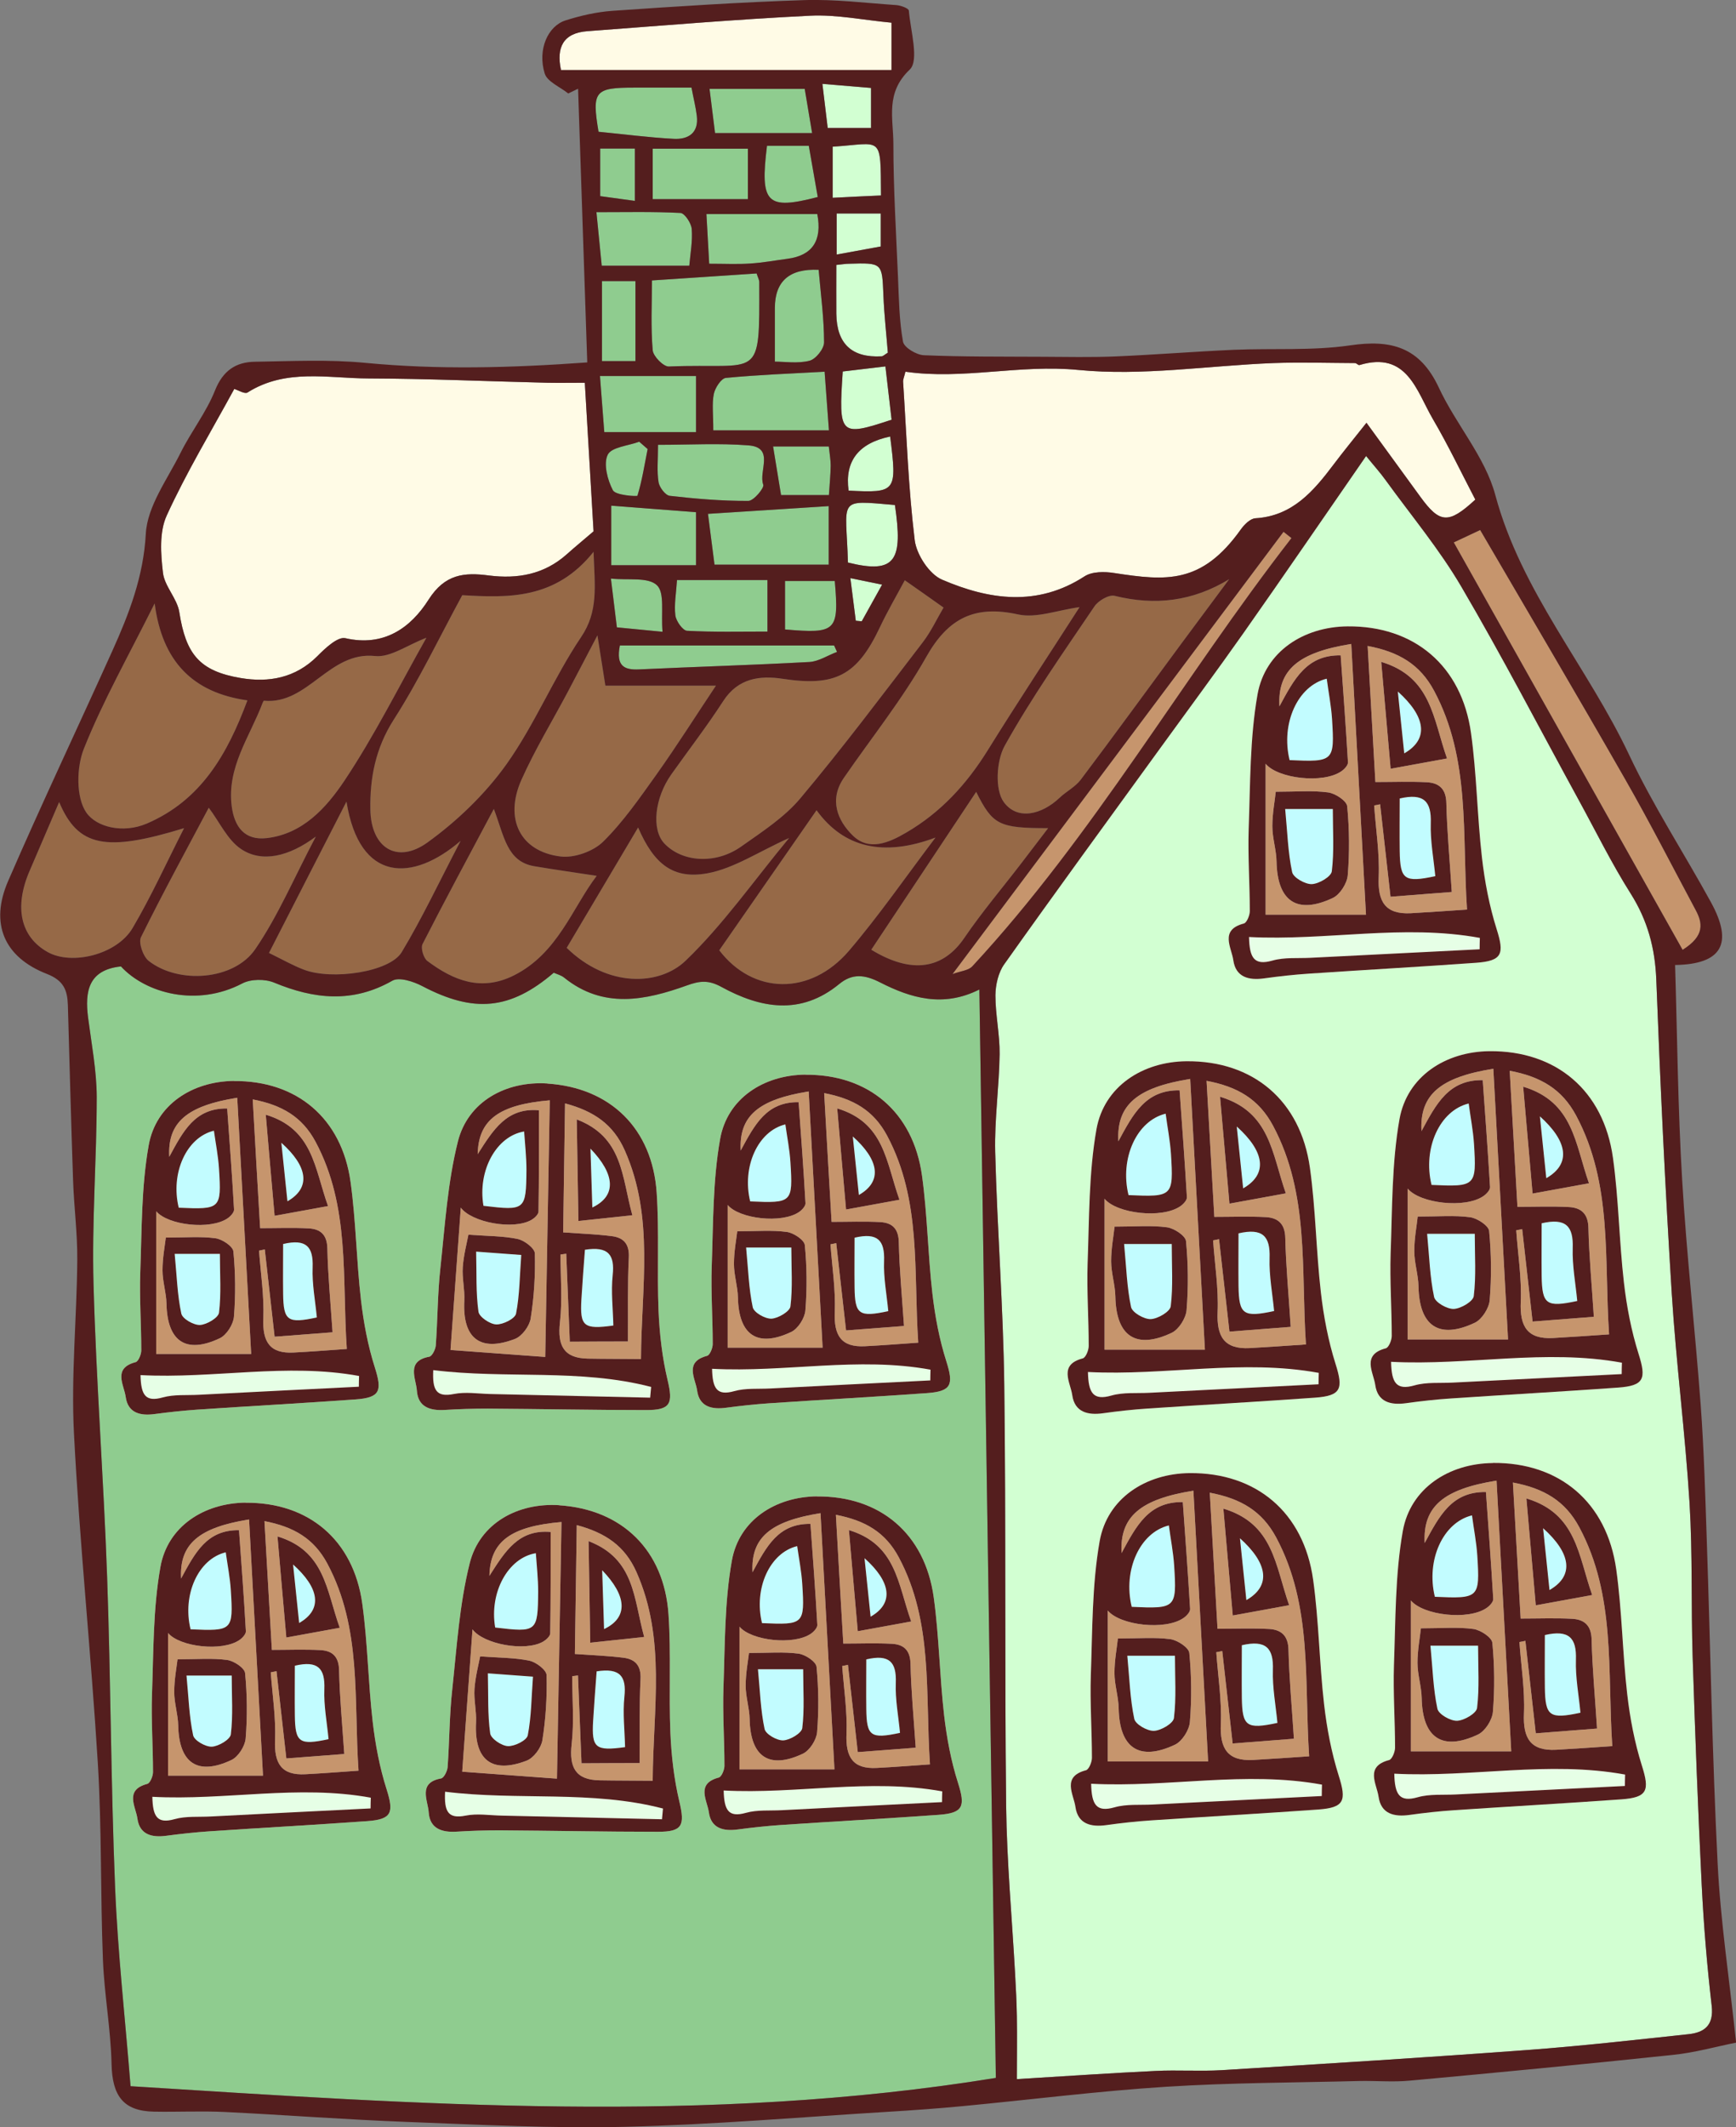 <?xml version="1.0" encoding="UTF-8"?> <svg xmlns="http://www.w3.org/2000/svg" id="_Слой_2" data-name="Слой 2" viewBox="0 0 157.03 192.29"><rect x="0" y="0" width="157.03" height="192.29" fill="#808080" stroke="none"/><defs><style> .cls-1 { fill: #d2ffd2; } .cls-2 { fill: #966947; } .cls-3 { fill: #c6956d; } .cls-4 { fill: #fffbe6; } .cls-5 { fill: #e6ffe6; } .cls-6 { fill: #541e1e; } .cls-7 { fill: #8fcc8f; } .cls-8 { fill: #c2fcff; } </style></defs><g id="OBJECTS"><g><g><path class="cls-7" d="M88.58,89.45c-3.29,1.65-6.21.76-8.96-.64-1.41-.72-2.52-.84-3.72.15-3.48,2.85-7.11,2.19-10.65.25-1.15-.63-1.94-.56-3.12-.13-3.74,1.34-7.55,2.15-11.09-.7-.28-.23-.66-.32-.95-.45-3.95,3.38-7.24,3.65-11.89,1.21-.8-.42-2.09-.84-2.71-.49-3.6,2.05-7.08,1.67-10.7.17-.83-.34-2.1-.33-2.88.08-4.08,2.14-8.71.91-10.97-1.54-2.94.31-3.28,2.25-2.97,4.64.31,2.38.77,4.77.78,7.15,0,5.64-.45,11.29-.29,16.93.24,8.82.92,17.63,1.23,26.45.33,9.35.34,18.71.72,28.05.24,5.93.91,11.85,1.4,18,26.03,1.63,52.05,3.51,78.27-.75-.5-32.69-.99-65.37-1.49-98.37Z"></path><path class="cls-1" d="M91.99,187.94c4.6-.28,8.57-.55,12.54-.74,1.99-.1,4,.05,5.99-.07,9.21-.57,18.42-1.14,27.62-1.82,4.87-.36,9.72-.91,14.58-1.43,1.44-.15,2.32-.79,2.11-2.58-.42-3.61-.72-7.24-.9-10.87-.34-6.87-.6-13.75-.82-20.63-.15-4.64,0-9.29-.28-13.91-.39-6.32-1.21-12.62-1.61-18.95-.59-9.45-1.04-18.92-1.4-28.38-.11-2.86-.79-5.37-2.32-7.79-1.72-2.72-3.15-5.63-4.7-8.46-3.52-6.43-6.9-12.95-10.61-19.27-1.98-3.38-4.53-6.43-6.84-9.62-.51-.71-1.1-1.36-1.78-2.2-3.82,5.51-7.41,10.77-11.08,15.98-2.48,3.52-5.04,6.97-7.57,10.46-4.71,6.49-9.44,12.96-14.08,19.5-.54.75-.79,1.87-.8,2.81,0,1.77.4,3.55.38,5.32-.04,2.95-.47,5.9-.4,8.83.18,7.02.73,14.04.82,21.06.16,12.68.03,25.36.17,38.05.06,5.06.53,10.12.81,15.18.07,1.28.14,2.56.16,3.84.03,1.88,0,3.76,0,5.69Z"></path><path class="cls-4" d="M52.89,34.6c-1.23,0-2.29.02-3.35,0-5.4-.13-10.81-.37-16.21-.39-3.67-.01-7.48-.92-10.94,1.27-.25.16-.83-.21-1.2-.32-2.09,3.84-4.33,7.54-6.11,11.44-.68,1.48-.54,3.47-.34,5.17.14,1.23,1.29,2.33,1.48,3.57.59,3.77,1.8,5.32,5.55,5.95,2.55.43,4.96,0,6.94-1.98.71-.72,1.84-1.78,2.53-1.62,3.5.8,5.92-.95,7.53-3.49,1.48-2.32,3.23-2.47,5.45-2.18,2.59.33,4.99-.09,7.03-1.9.77-.69,1.57-1.34,2.44-2.09-.25-4.3-.51-8.76-.79-13.43Z"></path><path class="cls-4" d="M123.6,38.21c1.83,2.52,3.36,4.61,4.88,6.7,1.76,2.42,2.55,2.48,4.97.25-1.26-2.41-2.45-4.91-3.84-7.28-1.49-2.55-2.33-6.18-6.64-4.88-.11.03-.27-.18-.4-.18-2.47-.01-4.93-.09-7.4,0-5.89.23-11.84,1.19-17.64.62-5.32-.52-10.42.91-15.63.16-.11.47-.22.69-.21.9.31,4.78.47,9.58,1.05,14.32.16,1.31,1.32,3.09,2.48,3.58,4.24,1.82,8.61,2.47,12.88-.3.69-.45,1.83-.44,2.7-.3,4.69.72,7.9,1.02,11.43-3.93.32-.45.86-.99,1.32-1.02,3.37-.2,5.28-2.47,7.11-4.9.82-1.09,1.69-2.15,2.95-3.74Z"></path><path class="cls-2" d="M41.82,53.79c-2.11,3.88-3.93,7.72-6.21,11.27-1.64,2.57-2.16,5.25-2.11,8.13.06,3.44,2.4,4.95,5.16,2.97,2.69-1.94,5.22-4.37,7.15-7.07,2.57-3.61,4.28-7.83,6.76-11.51,1.57-2.33,1.23-4.56,1.12-7.7-3.45,4.33-7.74,4.16-11.88,3.92Z"></path><path class="cls-2" d="M81.85,52.44c-.76,1.42-1.57,2.8-2.26,4.26-2.06,4.36-4.04,5.38-8.78,4.66-2.08-.32-4.05-.06-5.39,2.01-1.47,2.27-3.12,4.41-4.69,6.62-1.53,2.16-1.81,4.99-.65,6.24,1.61,1.72,4.66,1.93,6.97.29,1.88-1.33,3.89-2.62,5.35-4.36,3.84-4.57,7.43-9.36,11.07-14.1.76-.99,1.3-2.16,1.88-3.14-1.31-.93-2.35-1.66-3.51-2.47Z"></path><path class="cls-2" d="M97.66,54.88c-2.04.28-3.92,1.02-5.57.66-3.9-.86-6.31.31-8.3,3.83-2.16,3.83-4.95,7.3-7.45,10.93-1.37,1.98-.59,3.87.8,5.23,1.45,1.41,3.22.68,4.82-.26,3.13-1.82,5.47-4.37,7.38-7.44,2.74-4.41,5.61-8.74,8.32-12.96Z"></path><path class="cls-2" d="M111.23,52.33c-3.34,2.04-6.74,2.43-10.4,1.53-.52-.13-1.48.43-1.83.95-2.8,4.14-5.69,8.24-8.12,12.6-.76,1.36-.9,3.99-.08,5.1,1.23,1.67,3.42,1.14,5.04-.39.61-.58,1.42-.98,1.92-1.64,3.04-4.03,6.01-8.12,9.01-12.18,1.48-2,2.97-3.99,4.45-5.99Z"></path><path class="cls-2" d="M64.75,61.98c-3.47,0-6.67,0-9.99,0-.2-1.26-.41-2.6-.72-4.55-1.07,2.04-1.87,3.58-2.68,5.11-1.4,2.64-2.97,5.21-4.19,7.94-1.58,3.54-.12,6.49,3.52,6.94,1.24.16,2.96-.45,3.86-1.33,1.83-1.8,3.33-3.98,4.84-6.09,1.85-2.6,3.56-5.31,5.37-8.02Z"></path><path class="cls-2" d="M13.98,54.56c-2.35,4.72-4.67,8.8-6.39,13.11-.68,1.69-.72,4.41.21,5.77.92,1.34,3.33,1.92,5.47,1.01,4.92-2.11,7.29-6.26,9.11-11.14-4.95-.7-7.71-3.52-8.39-8.76Z"></path><path class="cls-2" d="M38.57,57.65c-1.74.66-3.26,1.8-4.64,1.65-4.17-.45-6.06,4.42-10.06,4.04-.03,0-.08.12-.11.18-1.15,3.06-3.26,5.83-2.8,9.37.24,1.84,1.16,3.11,3.18,2.87,3.25-.38,5.37-2.74,6.99-5.15,2.73-4.08,4.93-8.51,7.44-12.96Z"></path><path class="cls-2" d="M65.06,85.9c3.06,4.01,8.24,4.13,11.74.04,2.69-3.15,5.06-6.58,7.82-10.23q-7.05,2.64-10.76-2.47c-2.96,4.26-5.88,8.46-8.8,12.66Z"></path><path class="cls-4" d="M50.75,6.33c9.95,0,19.87,0,29.89,0,0-1.68,0-2.81,0-4.28-2.5-.23-4.95-.75-7.37-.63-6.72.33-13.43.9-20.14,1.4-2.18.16-2.82,1.46-2.39,3.49Z"></path><path class="cls-2" d="M41.65,76.02c-4.28,3.68-9.12,3.84-10.31-3.56-2.31,4.51-4.63,9.02-7.01,13.68,1.25.61,2.17,1.14,3.15,1.51,2.55.98,7.76.22,8.85-1.57,1.84-3.05,3.36-6.29,5.33-10.06Z"></path><path class="cls-2" d="M53.97,79.17c-1.86-.29-3.76-.55-5.64-.87-2.49-.42-2.72-2.72-3.66-5.18-2.34,4.4-4.44,8.28-6.45,12.22-.18.36.09,1.27.44,1.53,2.37,1.77,4.87,2.78,7.83,1.3,3.98-2,5.29-6.12,7.48-8.99Z"></path><path class="cls-2" d="M51.26,85.68c3.73,3.64,8.4,3.42,10.75,1.17,3.4-3.26,6.15-7.21,9.37-11.1-2.79,1.25-4.99,2.75-7.39,3.19-3.09.56-4.83-.81-6.27-4.14-2.27,3.82-4.35,7.33-6.46,10.88Z"></path><path class="cls-2" d="M18.89,73c-1.94,3.65-4.12,7.64-6.14,11.72-.24.49.19,1.74.7,2.14,2.71,2.12,7.71,1.76,9.64-1.06,2.07-3.02,3.52-6.47,5.48-10.18-2.45,1.83-4.9,2.38-6.76,1.13-1.23-.82-1.94-2.43-2.93-3.74Z"></path><path class="cls-3" d="M152.2,85.86c2.04-1.28,1.81-2.44,1.16-3.64-2.1-3.92-4.12-7.88-6.33-11.74-4.3-7.52-8.71-14.98-13.14-22.57-.84.39-1.5.7-2.39,1.12,6.94,12.35,13.78,24.52,20.7,36.83Z"></path><path class="cls-2" d="M5.35,72.5c-.99,2.3-1.83,4.27-2.68,6.24-1.41,3.28-.81,5.95,1.64,7.32,2.19,1.23,6.28.23,7.69-2.18,1.69-2.87,3.07-5.92,4.65-9.02-7.1,2.18-9.59,1.69-11.3-2.36Z"></path><path class="cls-2" d="M88.3,71.58c-3.27,4.92-6.38,9.59-9.49,14.27,3.71,2.26,6.52,1.72,8.42-1.07,1.6-2.35,3.45-4.52,5.18-6.78.74-.97,1.48-1.94,2.4-3.14-4.46,0-5.01-.29-6.51-3.28Z"></path><path class="cls-7" d="M58.97,25.35c0,2.15-.11,4.24.07,6.31.05.55.97,1.49,1.46,1.47,8.31-.34,8.21,1.5,8.18-7.62,0-.22-.13-.43-.24-.79-3.08.2-6.16.41-9.47.63Z"></path><path class="cls-3" d="M116.82,48.64c-.24-.19-.48-.38-.72-.57-9.91,13.24-19.83,26.48-29.94,39.98.75-.28,1.44-.32,1.79-.7,11-11.86,18.99-26,28.87-38.71Z"></path><path class="cls-7" d="M64.04,46.45c.22,1.67.42,3.24.59,4.59,3.57,0,6.96,0,10.33,0,0-1.95,0-3.52,0-5.29-3.72.24-7.21.46-10.93.7Z"></path><path class="cls-7" d="M64.53,38.9c3.51,0,6.95,0,10.45,0-.14-1.91-.25-3.43-.39-5.3-3.05.17-5.99.28-8.93.56-.42.04-.97.89-1.09,1.44-.18.89-.05,1.85-.05,3.3Z"></path><path class="cls-7" d="M59.52,40.22c0,1.37-.11,2.39.05,3.37.08.47.62,1.19,1.02,1.23,2.36.27,4.73.47,7.1.46.48,0,1.46-1.17,1.35-1.47-.45-1.19,1.07-3.36-1.33-3.55-2.66-.21-5.35-.05-8.18-.05Z"></path><path class="cls-7" d="M73.93,19.35c-3.4,0-6.66,0-10.03,0,.09,1.64.17,3.07.25,4.49,1.42,0,2.57.06,3.71-.02,1.14-.07,2.26-.28,3.39-.43q3.36-.45,2.68-4.03Z"></path><path class="cls-7" d="M54.66,39.06c3.1,0,5.65,0,8.3,0,0-1.67,0-3.24,0-5.07-2.9,0-5.64,0-8.69,0,.12,1.58.26,3.36.39,5.07Z"></path><path class="cls-7" d="M59.04,18c3.03,0,5.82,0,8.61,0,0-1.59,0-2.96,0-4.56-2.94,0-5.76,0-8.61,0,0,1.42,0,2.95,0,4.56Z"></path><path class="cls-7" d="M55.29,45.71c0,2.04,0,3.57,0,5.38,2.62,0,5.13,0,7.67,0,0-1.75,0-3.18,0-4.79-2.61-.2-5.08-.39-7.67-.59Z"></path><path class="cls-7" d="M62.35,24.02c.09-1.07.31-2.21.22-3.32-.04-.53-.64-1.43-1.02-1.45-2.48-.13-4.97-.07-7.6-.07.19,1.87.33,3.3.48,4.84,2.67,0,5.03,0,7.92,0Z"></path><path class="cls-7" d="M61.24,52.42c-.08,1.23-.27,2.24-.15,3.21.07.52.67,1.37,1.06,1.39,2.42.13,4.85.07,7.27.07,0-1.71,0-3.13,0-4.66-2.85,0-5.51,0-8.18,0Z"></path><path class="cls-7" d="M62.55,7.92c-1.8,0-3.49,0-5.18,0-3.59,0-3.84.32-3.23,3.99,2.28.22,4.53.52,6.8.64,1.31.07,2.28-.52,2.09-2.08-.1-.82-.31-1.63-.48-2.55Z"></path><path class="cls-7" d="M75.71,58.92c-.09-.19-.17-.38-.26-.57-6.48,0-12.96,0-19.38,0-.37,1.88.41,2.22,1.74,2.16,5.13-.24,10.27-.39,15.4-.67.85-.05,1.66-.6,2.5-.91Z"></path><path class="cls-7" d="M64.68,12.03c2.93,0,5.74,0,8.78,0-.25-1.51-.47-2.78-.67-4-2.99,0-5.81,0-8.61,0,.18,1.4.33,2.62.5,4Z"></path><path class="cls-1" d="M75.65,23.96c0,1.61-.01,3.01,0,4.4q.05,4.07,4.09,3.85c.13,0,.26-.14.57-.33-.13-1.66-.33-3.41-.4-5.17-.12-2.96-.08-2.96-3.13-2.87-.3,0-.59.06-1.14.11Z"></path><path class="cls-7" d="M74.06,24.39q-3.97-.19-3.97,3.46c0,1.53,0,3.06,0,4.84.89,0,2.07.19,3.13-.08.57-.14,1.33-1.09,1.32-1.67,0-2.14-.29-4.27-.49-6.56Z"></path><path class="cls-1" d="M76.7,50.85c4.38,1.09,4.97-.25,4.25-5.2-5.32-.46-4.41-.64-4.25,5.2Z"></path><path class="cls-7" d="M57.48,25.41c-1.01,0-2.04,0-3.03,0,0,2.51,0,4.81,0,7.23,1.06,0,2,0,3.03,0,0-2.39,0-4.69,0-7.23Z"></path><path class="cls-7" d="M74.98,40.36c-1.77,0-3.28,0-5.05,0,.26,1.61.49,3.01.72,4.39,1.52,0,2.87,0,4.33,0,.06-.98.15-1.82.16-2.66,0-.53-.1-1.06-.17-1.73Z"></path><path class="cls-7" d="M69.38,13.17c-.65,5.22-.04,5.84,4.59,4.64-.27-1.53-.54-3.08-.81-4.63-1.37,0-2.51,0-3.78,0Z"></path><path class="cls-1" d="M80.1,33.12c-1.35.16-2.64.32-3.87.46-.39,5.8-.27,5.91,4.42,4.36-.17-1.51-.35-3.02-.56-4.82Z"></path><path class="cls-1" d="M75.32,13.25c0,1.59,0,3.02,0,4.63,1.57-.08,2.98-.15,4.37-.21-.04-5.57.15-4.7-4.37-4.41Z"></path><path class="cls-7" d="M75.51,52.52c-1.59,0-3,0-4.5,0,0,1.56,0,2.98,0,4.38,4.64.4,4.89.15,4.5-4.38Z"></path><path class="cls-7" d="M59.93,57.11c-.15-1.66.22-3.53-.51-4.21-.8-.76-2.6-.43-4.16-.6.23,1.86.39,3.2.54,4.41,1.38.13,2.55.25,4.13.4Z"></path><path class="cls-1" d="M76.76,44.35c4.32.22,4.39.12,3.76-4.89q-4.31.9-3.76,4.89Z"></path><path class="cls-1" d="M78.79,7.95c-1.59-.13-2.95-.25-4.4-.37.2,1.63.34,2.83.48,3.99,1.36,0,2.62,0,3.92,0,0-1.21,0-2.27,0-3.62Z"></path><path class="cls-7" d="M58.58,40.59c-.25-.22-.5-.44-.76-.66-.99.37-2.51.48-2.85,1.18-.4.82-.02,2.28.47,3.21.24.46,2.19.57,2.22.49.42-1.37.64-2.8.92-4.21Z"></path><path class="cls-7" d="M54.29,13.43c0,1.48,0,2.86,0,4.3,1.11.15,2.12.29,3.14.43,0-1.71,0-3.16,0-4.73-1.07,0-2.03,0-3.14,0Z"></path><path class="cls-1" d="M75.68,23.01c1.48-.27,2.72-.5,3.99-.73,0-1.04,0-2,0-2.98-1.4,0-2.65,0-3.99,0,0,1.23,0,2.29,0,3.72Z"></path><path class="cls-1" d="M79.8,52.85c-.99-.2-1.77-.36-2.88-.59.19,1.48.34,2.66.49,3.85.18.02.36.04.54.05.57-1.03,1.15-2.06,1.84-3.31Z"></path><path class="cls-4" d="M121.9,56.62c6.01-.05,10.31,3.54,11.16,9.64.52,3.73.56,7.52.99,11.26.25,2.18.67,4.38,1.33,6.47.71,2.24.51,2.87-1.86,3.04-5.03.36-10.07.64-15.1.98-1.36.09-2.72.24-4.08.43-1.38.19-2.56-.1-2.78-1.64-.16-1.15-1.27-2.74.95-3.32.27-.07.54-.74.54-1.12,0-2.48-.18-4.97-.1-7.45.15-4.06.1-8.17.8-12.14.69-3.87,4.16-6.11,8.14-6.15Z"></path><path class="cls-3" d="M124.85,72.7c-.18.04-.36.08-.55.11.15,2.16.5,4.32.41,6.47-.1,2.24.61,3.39,2.91,3.27,1.64-.09,3.27-.21,5.08-.33-.46-6.84.33-13.59-2.98-19.78-1.28-2.39-3.2-3.52-6.01-4.05.25,4.32.48,8.4.7,12.3,1.62,0,3.15-.06,4.66.02,1.1.06,1.74.6,1.76,1.9.06,2.53.3,5.06.49,8.02-1.81.14-3.65.28-5.54.43-.34-3.02-.64-5.68-.94-8.35Z"></path><path class="cls-3" d="M114.48,69.04c0,4.5,0,9.08,0,13.64,3.18,0,5.99,0,9.08,0-.45-8.27-.89-16.35-1.33-24.47-4.76.76-6.68,2.32-6.5,5.64,1.33-2.45,2.45-4.66,5.54-4.61.23,3.21.47,6.43.66,9.66.02.27-.33.64-.6.82-1.65,1.14-5.73.67-6.85-.68Z"></path><path class="cls-5" d="M133.84,85.81c0-.34.01-.69.02-1.03-6.93-1.27-13.87.28-20.88-.08.04,1.9.47,2.6,2.12,2.13,1.09-.31,2.29-.19,3.44-.25,5.1-.26,10.2-.51,15.3-.77Z"></path><path class="cls-8" d="M116.64,68.71c4.01.18,4.09.12,3.85-3.72-.08-1.21-.32-2.42-.48-3.64-2.62.63-4.17,4.04-3.36,7.36Z"></path><path class="cls-8" d="M126.61,72.18c0,1.54-.02,3.15,0,4.76.04,2.58.42,2.86,3.22,2.26-.15-1.58-.46-3.19-.41-4.79.07-1.97-.62-2.74-2.82-2.23Z"></path><path class="cls-4" d="M124.94,59.83c4.55,1.37,4.68,5.14,5.95,8.73-1.78.32-3.34.61-5.1.93-.3-3.36-.56-6.32-.85-9.66Z"></path><path class="cls-8" d="M127.02,68.1c2.29-1.31,1.91-3.36-.58-5.59.2,1.9.37,3.58.58,5.59Z"></path><path class="cls-4" d="M115.4,71.57c1.89,0,3.33-.13,4.74.06.65.09,1.67.76,1.72,1.25.2,2.07.22,4.17.05,6.24-.06.74-.71,1.75-1.35,2.05-3.25,1.53-5.02.29-5.09-3.29-.02-1.06-.38-2.12-.38-3.19,0-1.17.23-2.34.31-3.13Z"></path><path class="cls-8" d="M116.25,73.12c.2,2.07.25,3.93.63,5.71.1.5,1.18,1.11,1.78,1.09.65-.03,1.76-.68,1.81-1.17.22-1.81.09-3.66.09-5.62-1.52,0-2.71,0-4.31,0Z"></path><path class="cls-4" d="M107.33,95.93c6.01-.05,10.31,3.54,11.16,9.64.52,3.73.56,7.52.99,11.26.25,2.18.67,4.38,1.33,6.47.71,2.24.51,2.87-1.86,3.04-5.03.36-10.07.64-15.1.98-1.36.09-2.72.24-4.08.43-1.38.19-2.56-.1-2.78-1.64-.16-1.15-1.27-2.74.95-3.32.27-.07.54-.74.54-1.12,0-2.48-.18-4.97-.1-7.45.15-4.06.1-8.17.8-12.14.69-3.87,4.16-6.11,8.14-6.15Z"></path><path class="cls-3" d="M110.28,112.01c-.18.04-.36.08-.55.11.15,2.16.5,4.32.41,6.47-.1,2.24.61,3.39,2.91,3.27,1.64-.09,3.27-.21,5.08-.33-.46-6.84.33-13.59-2.98-19.78-1.28-2.39-3.2-3.52-6.01-4.05.25,4.32.48,8.4.7,12.3,1.62,0,3.15-.06,4.66.02,1.1.06,1.74.6,1.76,1.9.06,2.53.3,5.06.49,8.02-1.81.14-3.65.28-5.54.43-.34-3.02-.64-5.68-.94-8.35Z"></path><path class="cls-3" d="M99.91,108.36c0,4.5,0,9.08,0,13.64,3.18,0,5.99,0,9.08,0-.45-8.27-.89-16.35-1.33-24.47-4.76.76-6.68,2.32-6.5,5.64,1.33-2.45,2.45-4.66,5.54-4.61.23,3.21.47,6.43.66,9.66.02.27-.33.64-.6.82-1.65,1.14-5.73.67-6.85-.68Z"></path><path class="cls-5" d="M119.27,125.13c0-.34.01-.69.02-1.03-6.93-1.27-13.87.28-20.88-.08.04,1.9.47,2.6,2.12,2.13,1.09-.31,2.29-.19,3.44-.25,5.1-.26,10.2-.51,15.3-.77Z"></path><path class="cls-8" d="M102.07,108.03c4.01.18,4.09.12,3.85-3.72-.08-1.21-.32-2.42-.48-3.64-2.62.63-4.17,4.04-3.36,7.36Z"></path><path class="cls-8" d="M112.03,111.49c0,1.54-.02,3.15,0,4.76.04,2.58.42,2.86,3.22,2.26-.15-1.58-.46-3.19-.41-4.79.07-1.97-.62-2.74-2.82-2.23Z"></path><path class="cls-4" d="M110.36,99.14c4.55,1.37,4.68,5.14,5.95,8.73-1.78.32-3.34.61-5.1.93-.3-3.36-.56-6.32-.85-9.66Z"></path><path class="cls-8" d="M112.45,107.42c2.29-1.31,1.91-3.36-.58-5.59.2,1.9.37,3.58.58,5.59Z"></path><path class="cls-4" d="M100.82,110.88c1.88,0,3.33-.13,4.74.06.65.09,1.67.76,1.72,1.25.2,2.07.22,4.17.05,6.24-.06.74-.71,1.75-1.35,2.05-3.25,1.53-5.02.29-5.09-3.29-.02-1.06-.38-2.12-.38-3.19,0-1.17.23-2.34.31-3.13Z"></path><path class="cls-8" d="M101.68,112.44c.2,2.07.25,3.93.63,5.71.11.5,1.18,1.11,1.78,1.09.65-.03,1.76-.68,1.81-1.17.22-1.81.09-3.66.09-5.62-1.52,0-2.71,0-4.31,0Z"></path><path class="cls-4" d="M134.74,95.02c6.01-.05,10.31,3.54,11.16,9.64.52,3.73.56,7.52.99,11.26.25,2.18.67,4.38,1.33,6.47.71,2.24.51,2.87-1.86,3.04-5.03.36-10.07.64-15.1.98-1.36.09-2.72.24-4.08.43-1.38.19-2.56-.1-2.78-1.64-.16-1.15-1.27-2.74.95-3.32.27-.07.54-.74.54-1.12,0-2.48-.18-4.97-.1-7.45.15-4.06.1-8.17.8-12.14.69-3.87,4.16-6.11,8.14-6.15Z"></path><path class="cls-3" d="M137.7,111.1c-.18.04-.36.08-.55.11.15,2.16.5,4.32.41,6.47-.1,2.24.61,3.39,2.91,3.27,1.64-.09,3.27-.21,5.08-.33-.46-6.84.33-13.59-2.98-19.78-1.28-2.39-3.2-3.52-6.01-4.05.25,4.32.48,8.4.7,12.3,1.62,0,3.15-.06,4.66.02,1.1.06,1.74.6,1.76,1.9.06,2.53.3,5.06.49,8.02-1.81.14-3.65.28-5.54.43-.34-3.02-.64-5.68-.94-8.35Z"></path><path class="cls-3" d="M127.33,107.44c0,4.5,0,9.08,0,13.64,3.18,0,5.99,0,9.08,0-.45-8.27-.89-16.35-1.33-24.47-4.76.76-6.68,2.32-6.5,5.64,1.33-2.45,2.45-4.66,5.54-4.61.23,3.21.47,6.43.66,9.66.02.27-.33.64-.6.82-1.65,1.14-5.73.67-6.85-.68Z"></path><path class="cls-5" d="M146.69,124.21c0-.34.01-.69.02-1.03-6.93-1.27-13.87.28-20.88-.08.04,1.9.47,2.6,2.12,2.13,1.09-.31,2.29-.19,3.44-.25,5.1-.26,10.2-.51,15.3-.77Z"></path><path class="cls-8" d="M129.48,107.11c4.01.18,4.09.12,3.85-3.72-.08-1.21-.32-2.42-.48-3.64-2.62.63-4.17,4.04-3.36,7.36Z"></path><path class="cls-8" d="M139.45,110.58c0,1.54-.02,3.15,0,4.76.04,2.58.42,2.86,3.22,2.26-.15-1.58-.46-3.19-.41-4.79.07-1.97-.62-2.74-2.82-2.23Z"></path><path class="cls-4" d="M137.78,98.23c4.55,1.37,4.68,5.14,5.95,8.73-1.78.32-3.34.61-5.1.93-.3-3.36-.56-6.32-.85-9.66Z"></path><path class="cls-8" d="M139.87,106.5c2.29-1.31,1.91-3.36-.58-5.59.2,1.9.37,3.58.58,5.59Z"></path><path class="cls-4" d="M128.24,109.97c1.89,0,3.33-.13,4.74.06.65.09,1.67.76,1.72,1.25.2,2.07.22,4.17.05,6.24-.06.74-.71,1.75-1.35,2.05-3.25,1.53-5.02.29-5.09-3.29-.02-1.06-.38-2.12-.38-3.19,0-1.17.23-2.34.31-3.13Z"></path><path class="cls-8" d="M129.09,111.52c.2,2.07.25,3.93.63,5.71.1.5,1.18,1.11,1.78,1.09.65-.03,1.76-.68,1.81-1.17.22-1.81.09-3.66.09-5.62-1.52,0-2.71,0-4.31,0Z"></path><path class="cls-4" d="M107.62,133.16c6.01-.05,10.31,3.54,11.16,9.64.52,3.73.56,7.52.99,11.26.25,2.18.67,4.38,1.33,6.47.71,2.24.51,2.87-1.86,3.04-5.03.36-10.07.64-15.1.98-1.36.09-2.72.24-4.08.43-1.38.19-2.56-.1-2.78-1.64-.16-1.15-1.27-2.74.95-3.32.27-.07.54-.74.54-1.12,0-2.48-.18-4.97-.1-7.45.15-4.06.1-8.17.8-12.14.69-3.87,4.16-6.11,8.14-6.15Z"></path><path class="cls-3" d="M110.57,149.24c-.18.04-.36.08-.55.11.15,2.16.5,4.32.41,6.47-.1,2.24.61,3.39,2.91,3.27,1.64-.09,3.27-.21,5.08-.33-.46-6.84.33-13.59-2.98-19.78-1.28-2.39-3.2-3.52-6.01-4.05.25,4.32.48,8.4.7,12.3,1.62,0,3.15-.06,4.66.02,1.1.06,1.74.6,1.76,1.9.06,2.53.3,5.06.49,8.02-1.81.14-3.65.28-5.54.43-.34-3.02-.64-5.68-.94-8.35Z"></path><path class="cls-3" d="M100.2,145.58c0,4.5,0,9.08,0,13.64,3.18,0,5.99,0,9.08,0-.45-8.27-.89-16.35-1.33-24.47-4.76.76-6.68,2.32-6.5,5.64,1.33-2.45,2.45-4.66,5.54-4.61.23,3.21.47,6.43.66,9.66.02.27-.33.64-.6.82-1.65,1.14-5.73.67-6.85-.68Z"></path><path class="cls-5" d="M119.56,162.35c0-.34.01-.69.02-1.03-6.93-1.27-13.87.28-20.88-.08.04,1.9.47,2.6,2.12,2.13,1.09-.31,2.29-.19,3.44-.25,5.1-.26,10.2-.51,15.3-.77Z"></path><path class="cls-8" d="M102.36,145.25c4.01.18,4.09.12,3.85-3.72-.08-1.21-.32-2.42-.48-3.64-2.62.63-4.17,4.04-3.36,7.36Z"></path><path class="cls-8" d="M112.33,148.72c0,1.54-.02,3.15,0,4.76.04,2.58.42,2.86,3.22,2.26-.15-1.58-.46-3.19-.41-4.79.07-1.97-.62-2.74-2.82-2.23Z"></path><path class="cls-4" d="M110.66,136.37c4.55,1.37,4.68,5.14,5.95,8.73-1.78.32-3.34.61-5.1.93-.3-3.36-.56-6.32-.85-9.66Z"></path><path class="cls-8" d="M112.74,144.64c2.29-1.31,1.91-3.36-.58-5.59.2,1.9.37,3.58.58,5.59Z"></path><path class="cls-4" d="M101.12,148.11c1.89,0,3.33-.13,4.74.06.65.09,1.67.76,1.72,1.25.2,2.07.22,4.17.05,6.24-.06.74-.71,1.75-1.35,2.05-3.25,1.53-5.02.29-5.09-3.29-.02-1.06-.38-2.12-.38-3.19,0-1.17.23-2.34.31-3.13Z"></path><path class="cls-8" d="M101.97,149.66c.2,2.07.25,3.93.63,5.71.1.5,1.18,1.11,1.78,1.09.65-.03,1.76-.68,1.81-1.17.22-1.81.09-3.66.09-5.62-1.52,0-2.71,0-4.31,0Z"></path><path class="cls-4" d="M135.04,132.24c6.01-.05,10.31,3.54,11.16,9.64.52,3.73.56,7.52.99,11.26.25,2.18.67,4.38,1.33,6.47.71,2.24.51,2.87-1.86,3.04-5.03.36-10.07.64-15.1.98-1.36.09-2.72.24-4.08.43-1.38.19-2.56-.1-2.78-1.64-.16-1.15-1.27-2.74.95-3.32.27-.07.54-.74.54-1.12,0-2.48-.18-4.97-.1-7.44.15-4.06.1-8.17.8-12.14.69-3.87,4.16-6.11,8.14-6.15Z"></path><path class="cls-3" d="M137.99,148.32c-.18.04-.36.08-.55.11.15,2.16.5,4.32.41,6.47-.1,2.24.61,3.39,2.91,3.27,1.64-.09,3.27-.21,5.08-.33-.46-6.84.33-13.59-2.98-19.78-1.28-2.39-3.2-3.52-6.01-4.05.25,4.32.48,8.4.7,12.3,1.62,0,3.15-.06,4.66.02,1.1.06,1.74.6,1.76,1.9.06,2.53.3,5.06.49,8.02-1.81.14-3.65.28-5.54.43-.34-3.02-.64-5.68-.94-8.35Z"></path><path class="cls-3" d="M127.62,144.67c0,4.5,0,9.08,0,13.64,3.18,0,5.99,0,9.08,0-.45-8.27-.89-16.35-1.33-24.47-4.76.76-6.68,2.32-6.5,5.64,1.33-2.45,2.45-4.66,5.54-4.61.23,3.21.47,6.43.66,9.66.02.27-.33.64-.6.82-1.65,1.14-5.73.67-6.85-.68Z"></path><path class="cls-5" d="M146.98,161.44c0-.34.01-.69.02-1.03-6.93-1.27-13.87.28-20.88-.08.04,1.9.47,2.6,2.12,2.13,1.09-.31,2.29-.19,3.44-.25,5.1-.26,10.2-.51,15.3-.77Z"></path><path class="cls-8" d="M129.78,144.34c4.01.18,4.09.12,3.85-3.72-.08-1.21-.32-2.42-.48-3.64-2.62.63-4.17,4.04-3.36,7.36Z"></path><path class="cls-8" d="M139.74,147.8c0,1.54-.02,3.15,0,4.76.04,2.58.42,2.86,3.22,2.26-.15-1.58-.46-3.19-.41-4.79.07-1.97-.62-2.74-2.82-2.23Z"></path><path class="cls-4" d="M138.07,135.45c4.55,1.37,4.68,5.14,5.95,8.73-1.78.32-3.34.61-5.1.93-.3-3.36-.56-6.32-.85-9.66Z"></path><path class="cls-8" d="M140.16,143.73c2.29-1.31,1.91-3.36-.58-5.59.2,1.9.37,3.58.58,5.59Z"></path><path class="cls-4" d="M128.53,147.19c1.89,0,3.33-.13,4.74.06.65.09,1.67.76,1.72,1.25.2,2.07.22,4.17.05,6.24-.06.74-.71,1.75-1.35,2.05-3.25,1.53-5.02.29-5.09-3.29-.02-1.06-.38-2.12-.38-3.19,0-1.17.23-2.34.31-3.13Z"></path><path class="cls-8" d="M129.39,148.75c.2,2.07.25,3.93.63,5.71.11.5,1.18,1.11,1.78,1.09.65-.03,1.76-.68,1.81-1.17.22-1.81.09-3.66.09-5.62-1.52,0-2.71,0-4.31,0Z"></path><path class="cls-4" d="M21.15,97.72c5.69-.05,9.76,3.35,10.56,9.12.49,3.53.53,7.12.94,10.66.24,2.07.63,4.15,1.26,6.12.67,2.12.48,2.72-1.76,2.88-4.76.34-9.53.6-14.29.92-1.29.09-2.58.23-3.86.4-1.31.18-2.43-.09-2.63-1.55-.15-1.09-1.2-2.59.9-3.14.25-.07.51-.7.51-1.06,0-2.35-.17-4.7-.09-7.05.14-3.84.09-7.73.76-11.49.65-3.67,3.93-5.78,7.71-5.82Z"></path><path class="cls-3" d="M23.95,112.94c-.17.04-.34.07-.52.11.15,2.04.47,4.09.39,6.12-.09,2.12.58,3.21,2.75,3.09,1.55-.08,3.1-.2,4.8-.32-.44-6.48.31-12.86-2.82-18.72-1.21-2.26-3.03-3.33-5.69-3.84.23,4.09.45,7.95.67,11.64,1.53,0,2.98-.06,4.41.02,1.04.06,1.64.56,1.67,1.8.05,2.4.28,4.79.47,7.59-1.72.13-3.45.27-5.24.4-.32-2.86-.61-5.38-.89-7.9Z"></path><path class="cls-3" d="M14.13,109.48c0,4.26,0,8.59,0,12.91,3.01,0,5.67,0,8.59,0-.43-7.83-.84-15.48-1.26-23.16-4.51.72-6.32,2.2-6.15,5.34,1.26-2.32,2.32-4.41,5.24-4.37.22,3.04.45,6.09.62,9.14.01.25-.31.6-.57.78-1.56,1.08-5.42.64-6.48-.64Z"></path><path class="cls-5" d="M32.46,125.35c0-.32.01-.65.02-.97-6.56-1.2-13.13.27-19.77-.08.04,1.8.44,2.46,2.01,2.02,1.03-.29,2.17-.18,3.26-.24,4.83-.25,9.66-.49,14.48-.73Z"></path><path class="cls-8" d="M16.17,109.17c3.79.17,3.87.11,3.64-3.52-.07-1.15-.3-2.29-.46-3.44-2.48.59-3.95,3.83-3.18,6.97Z"></path><path class="cls-8" d="M25.61,112.45c0,1.46-.02,2.98,0,4.5.03,2.45.4,2.71,3.05,2.14-.14-1.5-.44-3.02-.38-4.53.07-1.87-.58-2.6-2.67-2.11Z"></path><path class="cls-4" d="M24.03,100.76c4.3,1.29,4.42,4.86,5.64,8.26-1.68.31-3.16.58-4.83.88-.28-3.18-.53-5.98-.8-9.14Z"></path><path class="cls-8" d="M26,108.59c2.17-1.24,1.81-3.18-.55-5.29.19,1.79.35,3.39.55,5.29Z"></path><path class="cls-4" d="M15,111.87c1.78,0,3.15-.12,4.48.06.61.08,1.58.72,1.63,1.19.19,1.95.21,3.95.05,5.91-.06.7-.67,1.65-1.28,1.94-3.07,1.45-4.75.28-4.82-3.12-.02-1.01-.36-2.01-.36-3.02,0-1.11.21-2.21.3-2.96Z"></path><path class="cls-8" d="M15.8,113.34c.19,1.96.24,3.72.6,5.4.1.47,1.11,1.05,1.69,1.03.61-.03,1.66-.65,1.72-1.11.21-1.71.08-3.47.08-5.32-1.44,0-2.56,0-4.08,0Z"></path><path class="cls-4" d="M49.52,97.95c5.68.37,9.49,4.06,9.88,9.87.24,3.55.02,7.14.17,10.7.09,2.08.33,4.18.81,6.2.52,2.17.29,2.75-1.96,2.74-4.77,0-9.55-.1-14.32-.13-1.29,0-2.59.04-3.88.12-1.32.08-2.41-.27-2.51-1.74-.07-1.09-1.01-2.68,1.12-3.07.26-.05.56-.66.59-1.02.17-2.34.16-4.7.42-7.03.41-3.82.65-7.71,1.58-11.41.91-3.61,4.34-5.48,8.1-5.24Z"></path><path class="cls-3" d="M51.22,113.33c-.17.02-.35.05-.52.07,0,2.05.18,4.11-.05,6.13-.24,2.11.35,3.24,2.52,3.28,1.55.03,3.1.02,4.81.04.03-6.49,1.23-12.8-1.47-18.87-1.04-2.34-2.78-3.54-5.4-4.24-.06,4.1-.12,7.96-.17,11.66,1.53.11,2.97.16,4.4.34,1.04.13,1.6.68,1.54,1.92-.12,2.39-.06,4.8-.08,7.6-1.72,0-3.46.01-5.26.02-.12-2.87-.22-5.41-.32-7.94Z"></path><path class="cls-3" d="M41.68,109.16c-.31,4.25-.62,8.57-.93,12.87,3,.22,5.65.42,8.57.63.14-7.84.27-15.5.41-23.2-4.54.39-6.46,1.73-6.52,4.87,1.42-2.22,2.63-4.22,5.54-3.97,0,3.05.01,6.11-.04,9.16,0,.25-.35.58-.62.74-1.63.96-5.45.24-6.42-1.11Z"></path><path class="cls-5" d="M58.81,126.34c.03-.32.06-.65.09-.97-6.46-1.68-13.11-.7-19.71-1.52-.09,1.79.26,2.48,1.86,2.16,1.05-.21,2.17-.03,3.26,0,4.83.11,9.67.22,14.5.33Z"></path><path class="cls-8" d="M43.74,109c3.77.45,3.85.4,3.88-3.25,0-1.15-.13-2.31-.21-3.47-2.51.41-4.22,3.53-3.68,6.71Z"></path><path class="cls-8" d="M52.91,112.97c-.11,1.46-.23,2.97-.32,4.49-.14,2.44.2,2.73,2.89,2.36-.03-1.5-.22-3.05-.06-4.55.2-1.86-.4-2.63-2.51-2.3Z"></path><path class="cls-4" d="M52.17,101.19c4.2,1.61,4.06,5.18,5.03,8.66-1.7.18-3.19.34-4.88.52-.05-3.2-.1-6-.15-9.18Z"></path><path class="cls-8" d="M53.58,109.15c2.25-1.07,2.03-3.04-.17-5.32.06,1.8.11,3.41.17,5.32Z"></path><path class="cls-4" d="M42.37,111.61c1.78.13,3.16.11,4.47.39.6.13,1.53.84,1.54,1.3.05,1.96-.07,3.95-.38,5.89-.11.69-.79,1.6-1.42,1.84-3.17,1.22-4.76-.07-4.58-3.46.05-1.01-.21-2.03-.14-3.03.08-1.1.37-2.19.51-2.93Z"></path><path class="cls-8" d="M43.07,113.14c.05,1.97-.03,3.72.21,5.43.07.48,1.04,1.13,1.61,1.15.61.02,1.7-.52,1.79-.98.33-1.69.33-3.45.47-5.3-1.43-.11-2.56-.19-4.07-.3Z"></path><path class="cls-4" d="M72.84,97.15c5.69-.05,9.76,3.35,10.56,9.12.49,3.53.53,7.12.94,10.66.24,2.07.63,4.15,1.26,6.12.67,2.12.48,2.72-1.76,2.88-4.76.34-9.53.6-14.29.92-1.29.09-2.58.23-3.86.4-1.31.18-2.43-.09-2.63-1.55-.15-1.09-1.2-2.59.9-3.14.25-.07.51-.7.51-1.06,0-2.35-.17-4.7-.09-7.05.14-3.84.09-7.73.76-11.49.65-3.67,3.93-5.78,7.71-5.82Z"></path><path class="cls-3" d="M75.64,112.37c-.17.04-.34.07-.52.11.15,2.04.47,4.09.39,6.12-.09,2.12.58,3.21,2.75,3.09,1.55-.08,3.1-.2,4.8-.32-.44-6.48.31-12.86-2.82-18.72-1.21-2.26-3.03-3.33-5.69-3.84.23,4.09.45,7.95.67,11.64,1.53,0,2.98-.06,4.41.02,1.04.06,1.64.56,1.67,1.8.05,2.4.28,4.79.47,7.59-1.72.13-3.45.27-5.24.4-.32-2.86-.61-5.38-.89-7.9Z"></path><path class="cls-3" d="M65.82,108.91c0,4.26,0,8.59,0,12.91,3.01,0,5.67,0,8.59,0-.43-7.83-.84-15.48-1.26-23.16-4.51.72-6.32,2.2-6.15,5.34,1.26-2.32,2.32-4.41,5.24-4.37.22,3.04.45,6.09.62,9.14.01.25-.31.6-.57.78-1.56,1.08-5.42.64-6.48-.64Z"></path><path class="cls-5" d="M84.15,124.78c0-.32.01-.65.02-.97-6.56-1.2-13.13.27-19.76-.08.04,1.8.44,2.46,2.01,2.02,1.03-.29,2.17-.18,3.26-.24,4.83-.25,9.66-.49,14.48-.73Z"></path><path class="cls-8" d="M67.86,108.6c3.79.17,3.87.11,3.64-3.52-.07-1.15-.3-2.29-.46-3.44-2.48.59-3.95,3.83-3.18,6.97Z"></path><path class="cls-8" d="M77.3,111.88c0,1.46-.02,2.98,0,4.5.03,2.45.4,2.71,3.05,2.14-.14-1.5-.44-3.02-.38-4.53.07-1.87-.58-2.6-2.67-2.11Z"></path><path class="cls-4" d="M75.72,100.19c4.3,1.29,4.42,4.86,5.64,8.26-1.68.31-3.16.58-4.83.88-.28-3.18-.53-5.98-.8-9.14Z"></path><path class="cls-8" d="M77.69,108.02c2.17-1.24,1.81-3.18-.55-5.29.19,1.79.35,3.39.55,5.29Z"></path><path class="cls-4" d="M66.69,111.3c1.78,0,3.15-.12,4.48.06.61.08,1.58.72,1.63,1.19.19,1.95.21,3.95.05,5.91-.06.7-.67,1.65-1.28,1.94-3.07,1.45-4.75.28-4.82-3.12-.02-1.01-.36-2.01-.36-3.02,0-1.11.21-2.21.3-2.96Z"></path><path class="cls-8" d="M67.49,112.77c.19,1.96.24,3.72.6,5.4.1.47,1.11,1.05,1.69,1.03.61-.03,1.66-.65,1.72-1.11.21-1.71.08-3.47.08-5.32-1.44,0-2.56,0-4.08,0Z"></path><path class="cls-4" d="M22.21,135.84c5.69-.05,9.76,3.35,10.56,9.12.49,3.53.53,7.12.94,10.66.24,2.07.63,4.15,1.26,6.12.67,2.12.48,2.72-1.76,2.88-4.76.34-9.53.6-14.29.92-1.29.09-2.58.23-3.86.4-1.31.18-2.43-.09-2.63-1.55-.15-1.09-1.2-2.59.9-3.14.25-.07.51-.7.51-1.06,0-2.35-.17-4.7-.09-7.05.14-3.84.09-7.73.76-11.49.65-3.67,3.93-5.78,7.71-5.82Z"></path><path class="cls-3" d="M25.01,151.06c-.17.04-.34.07-.52.11.15,2.04.47,4.09.39,6.12-.09,2.12.58,3.21,2.75,3.09,1.55-.08,3.1-.2,4.8-.32-.44-6.48.31-12.86-2.82-18.72-1.21-2.26-3.03-3.33-5.69-3.84.23,4.09.46,7.95.67,11.64,1.53,0,2.98-.06,4.41.02,1.04.06,1.64.56,1.67,1.8.05,2.4.28,4.79.47,7.59-1.72.13-3.45.27-5.24.4-.32-2.86-.61-5.38-.89-7.9Z"></path><path class="cls-3" d="M15.2,147.6c0,4.26,0,8.59,0,12.91,3.01,0,5.67,0,8.59,0-.43-7.83-.84-15.48-1.26-23.16-4.51.72-6.32,2.2-6.15,5.34,1.26-2.32,2.32-4.41,5.24-4.37.22,3.04.45,6.09.62,9.14.01.25-.31.6-.57.78-1.56,1.08-5.42.64-6.48-.64Z"></path><path class="cls-5" d="M33.52,163.47c0-.32.01-.65.02-.97-6.56-1.2-13.13.27-19.76-.08.04,1.8.44,2.46,2.01,2.02,1.03-.29,2.17-.18,3.26-.24,4.83-.25,9.66-.49,14.48-.73Z"></path><path class="cls-8" d="M17.24,147.28c3.79.17,3.87.11,3.64-3.52-.07-1.15-.3-2.29-.46-3.44-2.48.59-3.95,3.83-3.18,6.97Z"></path><path class="cls-8" d="M26.67,150.57c0,1.46-.02,2.98,0,4.5.03,2.45.4,2.71,3.05,2.14-.14-1.5-.44-3.02-.38-4.53.07-1.87-.58-2.6-2.67-2.11Z"></path><path class="cls-4" d="M25.09,138.88c4.3,1.3,4.42,4.86,5.64,8.26-1.68.31-3.16.58-4.83.88-.28-3.18-.53-5.98-.8-9.14Z"></path><path class="cls-8" d="M27.06,146.71c2.17-1.24,1.81-3.18-.55-5.29.19,1.79.35,3.39.55,5.29Z"></path><path class="cls-4" d="M16.06,149.99c1.78,0,3.15-.12,4.48.06.61.08,1.58.72,1.63,1.19.19,1.95.21,3.95.05,5.91-.06.7-.67,1.65-1.28,1.94-3.07,1.45-4.75.28-4.82-3.12-.02-1.01-.36-2.01-.36-3.02,0-1.11.21-2.21.3-2.96Z"></path><path class="cls-8" d="M16.87,151.46c.19,1.96.24,3.72.6,5.4.1.47,1.11,1.05,1.69,1.03.61-.03,1.66-.65,1.72-1.11.21-1.71.08-3.47.08-5.32-1.44,0-2.56,0-4.08,0Z"></path><path class="cls-4" d="M50.59,136.07c5.68.37,9.49,4.06,9.88,9.87.24,3.55.02,7.14.17,10.7.09,2.08.33,4.18.81,6.2.52,2.17.29,2.75-1.96,2.74-4.77,0-9.55-.1-14.32-.13-1.29,0-2.59.04-3.88.12-1.32.08-2.41-.27-2.51-1.74-.07-1.09-1.01-2.68,1.12-3.07.26-.05.56-.66.59-1.02.17-2.34.16-4.7.42-7.03.41-3.82.65-7.71,1.58-11.41.91-3.61,4.34-5.48,8.1-5.24Z"></path><path class="cls-3" d="M52.28,151.45c-.17.02-.35.05-.52.07,0,2.05.18,4.11-.05,6.13-.24,2.11.35,3.24,2.52,3.28,1.55.03,3.1.02,4.81.04.03-6.49,1.23-12.8-1.47-18.87-1.04-2.34-2.78-3.54-5.4-4.24-.06,4.1-.12,7.96-.17,11.65,1.53.11,2.97.16,4.4.34,1.03.13,1.6.68,1.54,1.92-.12,2.39-.06,4.8-.08,7.6-1.72,0-3.46.01-5.26.02-.12-2.87-.22-5.41-.32-7.94Z"></path><path class="cls-3" d="M42.74,147.28c-.31,4.25-.62,8.57-.93,12.87,3,.22,5.65.42,8.57.63.14-7.84.27-15.5.41-23.2-4.54.39-6.46,1.73-6.52,4.87,1.42-2.22,2.63-4.22,5.54-3.97,0,3.05.01,6.11-.04,9.16,0,.25-.35.58-.62.74-1.63.96-5.45.24-6.42-1.11Z"></path><path class="cls-5" d="M59.88,164.45c.03-.32.06-.65.09-.97-6.46-1.68-13.11-.7-19.71-1.52-.09,1.79.26,2.48,1.86,2.16,1.05-.21,2.17-.02,3.26,0,4.83.11,9.67.22,14.5.33Z"></path><path class="cls-8" d="M44.8,147.12c3.77.45,3.85.4,3.88-3.25,0-1.15-.13-2.31-.21-3.47-2.51.41-4.22,3.53-3.68,6.71Z"></path><path class="cls-8" d="M53.97,151.08c-.11,1.46-.23,2.97-.32,4.49-.14,2.44.2,2.73,2.89,2.36-.03-1.5-.22-3.05-.06-4.55.2-1.86-.4-2.63-2.51-2.3Z"></path><path class="cls-4" d="M53.24,139.31c4.2,1.61,4.06,5.18,5.03,8.66-1.7.18-3.19.34-4.88.52-.05-3.2-.1-6-.15-9.18Z"></path><path class="cls-8" d="M54.64,147.26c2.25-1.07,2.03-3.04-.17-5.32.06,1.8.11,3.41.17,5.32Z"></path><path class="cls-4" d="M43.43,149.73c1.78.13,3.15.11,4.47.39.6.13,1.53.84,1.54,1.3.05,1.96-.07,3.95-.38,5.89-.11.69-.79,1.6-1.42,1.84-3.17,1.22-4.76-.07-4.58-3.46.05-1.01-.21-2.03-.14-3.03.08-1.1.37-2.19.51-2.93Z"></path><path class="cls-8" d="M44.13,151.26c.05,1.97-.03,3.72.21,5.43.07.48,1.04,1.13,1.61,1.15.61.02,1.7-.52,1.79-.98.33-1.69.33-3.45.47-5.3-1.43-.11-2.56-.19-4.07-.3Z"></path><path class="cls-4" d="M73.9,135.27c5.69-.05,9.76,3.35,10.56,9.12.49,3.53.53,7.12.94,10.66.24,2.07.63,4.15,1.26,6.12.67,2.12.48,2.72-1.76,2.88-4.76.34-9.53.6-14.29.92-1.29.09-2.58.23-3.86.4-1.31.18-2.43-.09-2.63-1.55-.15-1.09-1.2-2.59.9-3.14.25-.07.51-.7.51-1.06,0-2.35-.17-4.7-.09-7.05.14-3.84.09-7.73.76-11.49.65-3.67,3.93-5.78,7.71-5.82Z"></path><path class="cls-3" d="M76.7,150.49c-.17.04-.34.07-.52.11.15,2.04.47,4.09.39,6.12-.09,2.12.58,3.21,2.75,3.09,1.55-.08,3.1-.2,4.8-.32-.44-6.48.31-12.86-2.82-18.72-1.21-2.26-3.03-3.33-5.69-3.84.23,4.09.45,7.95.67,11.64,1.53,0,2.98-.06,4.41.02,1.04.06,1.64.56,1.67,1.8.05,2.4.28,4.79.47,7.59-1.72.13-3.45.27-5.24.4-.32-2.86-.61-5.38-.89-7.9Z"></path><path class="cls-3" d="M66.89,147.03c0,4.26,0,8.59,0,12.91,3.01,0,5.67,0,8.59,0-.43-7.83-.84-15.48-1.26-23.16-4.51.72-6.32,2.2-6.15,5.34,1.26-2.32,2.32-4.41,5.24-4.37.22,3.04.45,6.09.62,9.14.01.25-.31.6-.57.78-1.56,1.08-5.42.64-6.48-.64Z"></path><path class="cls-5" d="M85.21,162.9c0-.32.01-.65.02-.97-6.56-1.2-13.13.27-19.77-.08.04,1.8.44,2.46,2.01,2.02,1.03-.29,2.17-.18,3.26-.24,4.83-.25,9.66-.49,14.48-.73Z"></path><path class="cls-8" d="M68.93,146.72c3.79.17,3.87.11,3.64-3.52-.07-1.15-.3-2.29-.46-3.44-2.48.59-3.95,3.83-3.18,6.97Z"></path><path class="cls-8" d="M78.36,150c0,1.46-.02,2.98,0,4.5.03,2.45.4,2.71,3.05,2.14-.14-1.5-.44-3.02-.38-4.53.07-1.87-.58-2.6-2.67-2.11Z"></path><path class="cls-4" d="M76.78,138.31c4.3,1.3,4.42,4.86,5.64,8.26-1.68.31-3.16.58-4.83.88-.28-3.18-.53-5.98-.8-9.14Z"></path><path class="cls-8" d="M78.75,146.14c2.17-1.24,1.81-3.18-.55-5.29.19,1.79.35,3.39.55,5.29Z"></path><path class="cls-4" d="M67.75,149.42c1.78,0,3.15-.12,4.48.06.61.08,1.58.72,1.63,1.19.19,1.95.21,3.95.05,5.91-.06.7-.67,1.65-1.28,1.94-3.07,1.45-4.75.28-4.82-3.12-.02-1.01-.36-2.01-.36-3.02,0-1.11.21-2.21.3-2.96Z"></path><path class="cls-8" d="M68.56,150.89c.19,1.96.24,3.72.6,5.4.1.47,1.11,1.05,1.69,1.03.61-.03,1.66-.65,1.72-1.11.21-1.71.08-3.47.08-5.32-1.44,0-2.56,0-4.08,0Z"></path></g><g><path class="cls-6" d="M151.52,87.22c.2,6.48.25,12.97.64,19.44.4,6.81,1.18,13.6,1.68,20.4.3,4.08.41,8.17.55,12.26.33,9.71.49,19.43.98,29.14.26,5.23,1.06,10.43,1.67,16.18-1.81.36-3.75.91-5.72,1.11-7.94.84-15.89,1.6-23.83,2.33-1.49.14-3.01,0-4.51.03-5.83.15-11.68.15-17.5.52-6.14.39-12.26,1.17-18.39,1.75-2.28.22-4.57.38-6.86.52-7.89.48-15.77,1.16-23.66,1.35-6.58.16-13.17-.19-19.75-.44-5.5-.21-11-.63-16.5-.9-2.12-.1-4.26.01-6.39-.03-2.78-.05-3.78-1.43-3.84-4.32-.07-3.15-.66-6.28-.78-9.43-.23-5.91-.1-11.83-.46-17.73-.61-9.95-1.65-19.88-2.16-29.84-.27-5.2.26-10.44.3-15.67.02-2.4-.3-4.8-.38-7.2-.18-5.27-.32-10.55-.47-15.82-.04-1.36-.38-2.24-1.89-2.83-3.89-1.51-5.19-4.56-3.51-8.41,3.03-6.98,6.29-13.85,9.42-20.79,1.52-3.37,2.82-6.72,3.03-10.6.14-2.49,1.95-4.91,3.14-7.3.96-1.93,2.33-3.66,3.12-5.65.72-1.79,1.88-2.56,3.59-2.59,3.33-.05,6.69-.22,10,.1,6.59.63,13.14.46,20.08-.04-.28-8.42-.56-16.58-.83-24.74-.3.14-.59.29-.89.43-.74-.6-1.9-1.06-2.13-1.81-.66-2.14.27-4.29,1.9-4.8,1.36-.43,2.8-.76,4.22-.86,5.78-.4,11.56-.78,17.35-.97,2.77-.09,5.55.26,8.33.45.41.03,1.12.29,1.14.5.15,1.82.95,4.5.08,5.33-2.23,2.11-1.48,4.43-1.48,6.69,0,4.04.25,8.08.42,12.12.08,1.93.11,3.89.45,5.78.09.53,1.21,1.2,1.88,1.23,3.57.15,7.14.12,10.72.14,2.19.01,4.39.06,6.58-.03,3.58-.15,7.16-.44,10.74-.6,3.51-.15,7.07.1,10.52-.4,3.71-.55,6.31.15,8.02,3.8,1.54,3.32,4.18,6.26,5.11,9.7,2.36,8.8,8.36,15.55,12.12,23.53,2.16,4.58,4.95,8.85,7.39,13.3,2.07,3.77.96,5.61-3.23,5.68ZM88.58,89.45c-3.29,1.65-6.21.76-8.96-.64-1.41-.72-2.52-.84-3.72.15-3.48,2.85-7.11,2.19-10.65.25-1.15-.63-1.94-.56-3.12-.13-3.74,1.34-7.55,2.15-11.09-.7-.28-.23-.66-.32-.95-.45-3.95,3.38-7.24,3.65-11.89,1.21-.8-.42-2.09-.84-2.71-.49-3.6,2.05-7.08,1.67-10.7.17-.83-.34-2.1-.33-2.88.08-4.08,2.14-8.71.91-10.97-1.54-2.94.31-3.28,2.25-2.97,4.64.31,2.38.77,4.77.78,7.15,0,5.64-.45,11.29-.29,16.93.24,8.82.92,17.63,1.23,26.45.33,9.35.34,18.71.72,28.05.24,5.93.91,11.85,1.4,18,26.03,1.63,52.05,3.51,78.27-.75-.5-32.69-.99-65.37-1.49-98.37ZM91.99,187.94c4.6-.28,8.57-.55,12.54-.74,1.99-.1,4,.05,5.99-.07,9.21-.57,18.42-1.14,27.62-1.82,4.87-.36,9.72-.91,14.58-1.43,1.44-.15,2.32-.79,2.11-2.58-.42-3.61-.72-7.24-.9-10.87-.34-6.87-.6-13.75-.82-20.63-.15-4.64,0-9.29-.28-13.91-.39-6.32-1.21-12.62-1.61-18.95-.59-9.45-1.04-18.92-1.4-28.38-.11-2.86-.79-5.37-2.32-7.79-1.72-2.72-3.15-5.63-4.7-8.46-3.52-6.43-6.9-12.95-10.61-19.27-1.98-3.38-4.53-6.43-6.84-9.62-.51-.71-1.1-1.36-1.78-2.2-3.82,5.51-7.41,10.77-11.08,15.98-2.48,3.52-5.04,6.97-7.57,10.46-4.71,6.49-9.44,12.96-14.08,19.5-.54.75-.79,1.87-.8,2.81,0,1.77.4,3.55.38,5.32-.04,2.95-.47,5.9-.4,8.83.18,7.02.73,14.04.82,21.06.16,12.68.03,25.36.17,38.05.06,5.06.53,10.12.81,15.18.07,1.28.14,2.56.16,3.84.03,1.88,0,3.76,0,5.69ZM52.89,34.6c-1.23,0-2.29.02-3.35,0-5.4-.13-10.81-.37-16.21-.39-3.67-.01-7.48-.92-10.94,1.27-.25.16-.83-.21-1.2-.32-2.09,3.84-4.33,7.54-6.11,11.44-.68,1.48-.54,3.47-.34,5.17.14,1.23,1.29,2.33,1.48,3.57.59,3.77,1.8,5.32,5.55,5.95,2.55.43,4.96,0,6.94-1.98.71-.72,1.84-1.78,2.53-1.62,3.5.8,5.92-.95,7.53-3.49,1.48-2.32,3.23-2.47,5.45-2.18,2.59.33,4.99-.09,7.03-1.9.77-.69,1.57-1.34,2.44-2.09-.25-4.3-.51-8.76-.79-13.43ZM123.6,38.21c1.83,2.52,3.36,4.61,4.88,6.7,1.76,2.42,2.55,2.48,4.97.25-1.26-2.41-2.45-4.91-3.84-7.28-1.49-2.55-2.33-6.18-6.64-4.88-.11.03-.27-.18-.4-.18-2.47-.01-4.93-.09-7.4,0-5.89.23-11.84,1.19-17.64.62-5.32-.52-10.42.91-15.63.16-.11.47-.22.69-.21.9.31,4.78.47,9.58,1.05,14.32.16,1.31,1.32,3.09,2.48,3.58,4.24,1.82,8.61,2.47,12.88-.3.69-.45,1.83-.44,2.7-.3,4.69.72,7.9,1.02,11.43-3.93.32-.45.86-.99,1.32-1.02,3.37-.2,5.28-2.47,7.11-4.9.82-1.09,1.69-2.15,2.95-3.74ZM41.82,53.79c-2.11,3.88-3.93,7.72-6.21,11.27-1.64,2.57-2.16,5.25-2.11,8.13.06,3.44,2.4,4.95,5.16,2.97,2.69-1.94,5.22-4.37,7.15-7.07,2.57-3.61,4.28-7.83,6.76-11.51,1.57-2.33,1.23-4.56,1.12-7.7-3.45,4.33-7.74,4.16-11.88,3.92ZM81.85,52.44c-.76,1.42-1.57,2.8-2.26,4.26-2.06,4.36-4.04,5.38-8.78,4.66-2.08-.32-4.05-.06-5.39,2.01-1.47,2.27-3.12,4.41-4.69,6.62-1.53,2.16-1.81,4.99-.65,6.24,1.61,1.72,4.66,1.93,6.97.29,1.88-1.33,3.89-2.62,5.35-4.36,3.84-4.57,7.43-9.36,11.07-14.1.76-.99,1.3-2.16,1.88-3.14-1.31-.93-2.35-1.66-3.51-2.47ZM97.66,54.88c-2.04.28-3.92,1.02-5.57.66-3.9-.86-6.31.31-8.3,3.83-2.16,3.83-4.95,7.3-7.45,10.93-1.37,1.98-.59,3.87.8,5.23,1.45,1.41,3.22.68,4.82-.26,3.13-1.82,5.47-4.37,7.38-7.44,2.74-4.41,5.61-8.74,8.32-12.96ZM111.23,52.33c-3.34,2.04-6.74,2.43-10.4,1.53-.52-.13-1.48.43-1.83.95-2.8,4.14-5.69,8.24-8.12,12.6-.76,1.36-.9,3.99-.08,5.1,1.23,1.67,3.42,1.14,5.04-.39.61-.58,1.42-.98,1.92-1.64,3.04-4.03,6.01-8.12,9.01-12.18,1.48-2,2.97-3.99,4.45-5.99ZM64.75,61.98c-3.47,0-6.67,0-9.99,0-.2-1.26-.41-2.6-.72-4.55-1.07,2.04-1.87,3.58-2.68,5.11-1.4,2.64-2.97,5.21-4.19,7.94-1.58,3.54-.12,6.49,3.52,6.94,1.24.16,2.96-.45,3.86-1.33,1.83-1.8,3.33-3.98,4.84-6.09,1.85-2.6,3.56-5.31,5.37-8.02ZM13.98,54.56c-2.35,4.72-4.67,8.8-6.39,13.11-.68,1.69-.72,4.41.21,5.77.92,1.34,3.33,1.92,5.47,1.01,4.92-2.11,7.29-6.26,9.11-11.14-4.95-.7-7.71-3.52-8.39-8.76ZM38.57,57.65c-1.74.66-3.26,1.8-4.64,1.65-4.17-.45-6.06,4.42-10.06,4.04-.03,0-.08.12-.11.18-1.15,3.06-3.26,5.83-2.8,9.37.24,1.84,1.16,3.11,3.18,2.87,3.25-.38,5.37-2.74,6.99-5.15,2.73-4.08,4.93-8.51,7.44-12.96ZM65.06,85.9c3.06,4.01,8.24,4.13,11.74.04,2.69-3.15,5.06-6.58,7.82-10.23q-7.05,2.64-10.76-2.47c-2.96,4.26-5.88,8.46-8.8,12.66ZM50.75,6.33c9.95,0,19.87,0,29.89,0,0-1.68,0-2.81,0-4.28-2.5-.23-4.95-.75-7.37-.63-6.72.33-13.43.9-20.14,1.4-2.18.16-2.82,1.46-2.39,3.49ZM41.65,76.02c-4.28,3.68-9.12,3.84-10.31-3.56-2.31,4.51-4.63,9.02-7.01,13.68,1.25.61,2.17,1.14,3.15,1.51,2.55.98,7.76.22,8.85-1.57,1.84-3.05,3.36-6.29,5.33-10.06ZM53.97,79.17c-1.86-.29-3.76-.55-5.64-.87-2.49-.42-2.72-2.72-3.66-5.18-2.34,4.4-4.44,8.28-6.45,12.22-.18.36.09,1.27.44,1.53,2.37,1.77,4.87,2.78,7.83,1.3,3.98-2,5.29-6.12,7.48-8.99ZM51.26,85.68c3.73,3.64,8.4,3.42,10.75,1.17,3.4-3.26,6.15-7.21,9.37-11.1-2.79,1.25-4.99,2.75-7.39,3.19-3.09.56-4.83-.81-6.27-4.14-2.27,3.82-4.35,7.33-6.46,10.88ZM18.89,73c-1.94,3.65-4.12,7.64-6.14,11.72-.24.49.19,1.74.7,2.14,2.71,2.12,7.71,1.76,9.64-1.06,2.07-3.02,3.52-6.47,5.48-10.18-2.45,1.83-4.9,2.38-6.76,1.13-1.23-.82-1.94-2.43-2.93-3.74ZM152.2,85.86c2.04-1.28,1.81-2.44,1.16-3.64-2.1-3.92-4.12-7.88-6.33-11.74-4.3-7.52-8.71-14.98-13.14-22.57-.84.39-1.5.7-2.39,1.12,6.94,12.35,13.78,24.52,20.7,36.83ZM5.35,72.5c-.99,2.3-1.83,4.27-2.68,6.24-1.41,3.28-.81,5.95,1.64,7.32,2.19,1.23,6.28.23,7.69-2.18,1.69-2.87,3.07-5.92,4.65-9.02-7.1,2.18-9.59,1.69-11.3-2.36ZM88.3,71.58c-3.27,4.92-6.38,9.59-9.49,14.27,3.71,2.26,6.52,1.72,8.42-1.07,1.6-2.35,3.45-4.52,5.18-6.78.74-.97,1.48-1.94,2.4-3.14-4.46,0-5.01-.29-6.51-3.28ZM58.97,25.35c0,2.15-.11,4.24.07,6.31.05.55.97,1.49,1.46,1.47,8.31-.34,8.21,1.5,8.18-7.62,0-.22-.13-.43-.24-.79-3.08.2-6.16.41-9.47.63ZM116.82,48.64c-.24-.19-.48-.38-.72-.57-9.91,13.24-19.83,26.48-29.94,39.98.75-.28,1.44-.32,1.79-.7,11-11.86,18.99-26,28.87-38.71ZM64.04,46.45c.22,1.67.42,3.24.59,4.59,3.57,0,6.96,0,10.33,0,0-1.95,0-3.52,0-5.29-3.72.24-7.21.46-10.93.7ZM64.53,38.9c3.51,0,6.95,0,10.45,0-.14-1.91-.25-3.43-.39-5.3-3.05.17-5.99.28-8.93.56-.42.04-.97.89-1.09,1.44-.18.89-.05,1.85-.05,3.3ZM59.52,40.22c0,1.37-.11,2.39.05,3.37.08.47.62,1.19,1.02,1.23,2.36.27,4.73.47,7.1.46.48,0,1.46-1.17,1.35-1.47-.45-1.19,1.07-3.36-1.33-3.55-2.66-.21-5.35-.05-8.18-.05ZM73.93,19.35c-3.4,0-6.66,0-10.03,0,.09,1.64.17,3.07.25,4.49,1.42,0,2.57.06,3.71-.02,1.14-.07,2.26-.28,3.39-.43q3.36-.45,2.68-4.03ZM54.66,39.06c3.1,0,5.65,0,8.3,0,0-1.67,0-3.24,0-5.07-2.9,0-5.64,0-8.69,0,.12,1.58.26,3.36.39,5.07ZM59.04,18c3.03,0,5.82,0,8.61,0,0-1.59,0-2.96,0-4.56-2.94,0-5.76,0-8.61,0,0,1.42,0,2.95,0,4.56ZM55.29,45.71c0,2.04,0,3.57,0,5.38,2.62,0,5.13,0,7.67,0,0-1.75,0-3.18,0-4.79-2.61-.2-5.08-.39-7.67-.59ZM62.35,24.02c.09-1.07.31-2.21.22-3.32-.04-.53-.64-1.43-1.02-1.45-2.48-.13-4.97-.07-7.6-.07.19,1.87.33,3.3.48,4.84,2.67,0,5.03,0,7.92,0ZM61.24,52.42c-.08,1.23-.27,2.24-.15,3.21.07.52.67,1.37,1.06,1.39,2.42.13,4.85.07,7.27.07,0-1.71,0-3.13,0-4.66-2.85,0-5.51,0-8.18,0ZM62.55,7.92c-1.8,0-3.49,0-5.18,0-3.59,0-3.84.32-3.23,3.99,2.28.22,4.53.52,6.8.64,1.31.07,2.28-.52,2.09-2.08-.1-.82-.31-1.63-.48-2.55ZM75.71,58.92c-.09-.19-.17-.38-.26-.57-6.48,0-12.96,0-19.38,0-.37,1.88.41,2.22,1.74,2.16,5.13-.24,10.27-.39,15.4-.67.85-.05,1.66-.6,2.5-.91ZM64.68,12.03c2.93,0,5.74,0,8.78,0-.25-1.51-.47-2.78-.67-4-2.99,0-5.81,0-8.61,0,.18,1.4.33,2.62.5,4ZM75.65,23.96c0,1.61-.01,3.01,0,4.4q.05,4.07,4.09,3.85c.13,0,.26-.14.57-.33-.13-1.66-.33-3.41-.4-5.17-.12-2.96-.08-2.96-3.13-2.87-.3,0-.59.06-1.14.11ZM74.06,24.39q-3.97-.19-3.97,3.46c0,1.53,0,3.06,0,4.84.89,0,2.07.19,3.13-.08.57-.14,1.33-1.09,1.32-1.67,0-2.14-.29-4.27-.49-6.56ZM76.7,50.85c4.38,1.09,4.97-.25,4.25-5.2-5.32-.46-4.41-.64-4.25,5.2ZM57.48,25.41c-1.01,0-2.04,0-3.03,0,0,2.51,0,4.81,0,7.23,1.06,0,2,0,3.03,0,0-2.39,0-4.69,0-7.23ZM74.98,40.36c-1.77,0-3.28,0-5.05,0,.26,1.61.49,3.01.72,4.39,1.52,0,2.87,0,4.33,0,.06-.98.15-1.82.16-2.66,0-.53-.1-1.06-.17-1.73ZM69.38,13.17c-.65,5.22-.04,5.84,4.59,4.64-.27-1.53-.54-3.08-.81-4.63-1.37,0-2.51,0-3.78,0ZM80.1,33.12c-1.35.16-2.64.32-3.87.46-.39,5.8-.27,5.91,4.42,4.36-.17-1.51-.35-3.02-.56-4.82ZM75.32,13.25c0,1.59,0,3.02,0,4.63,1.57-.08,2.98-.15,4.37-.21-.04-5.57.15-4.7-4.37-4.41ZM75.51,52.52c-1.59,0-3,0-4.5,0,0,1.56,0,2.98,0,4.38,4.64.4,4.89.15,4.5-4.38ZM59.93,57.11c-.15-1.66.22-3.53-.51-4.21-.8-.76-2.6-.43-4.16-.6.23,1.86.39,3.2.54,4.41,1.38.13,2.55.25,4.13.4ZM76.76,44.35c4.32.22,4.39.12,3.76-4.89q-4.31.9-3.76,4.89ZM78.79,7.95c-1.59-.13-2.95-.25-4.4-.37.2,1.63.34,2.83.48,3.99,1.36,0,2.62,0,3.92,0,0-1.21,0-2.27,0-3.62ZM58.58,40.59c-.25-.22-.5-.44-.76-.66-.99.37-2.51.48-2.85,1.18-.4.82-.02,2.28.47,3.21.24.46,2.19.57,2.22.49.42-1.37.64-2.8.92-4.21ZM54.29,13.43c0,1.48,0,2.86,0,4.3,1.11.15,2.12.29,3.14.43,0-1.71,0-3.16,0-4.73-1.07,0-2.03,0-3.14,0ZM75.68,23.01c1.48-.27,2.72-.5,3.99-.73,0-1.04,0-2,0-2.98-1.4,0-2.65,0-3.99,0,0,1.23,0,2.29,0,3.72ZM79.8,52.85c-.99-.2-1.77-.36-2.88-.59.19,1.48.34,2.66.49,3.85.18.02.36.04.54.05.57-1.03,1.15-2.06,1.84-3.31Z"></path><path class="cls-6" d="M121.9,56.62c6.01-.05,10.31,3.54,11.16,9.64.52,3.73.56,7.52.99,11.26.25,2.18.67,4.38,1.33,6.47.71,2.24.51,2.87-1.86,3.04-5.03.36-10.07.64-15.1.98-1.36.09-2.72.24-4.08.43-1.38.19-2.56-.1-2.78-1.64-.16-1.15-1.27-2.74.95-3.32.27-.07.54-.74.54-1.12,0-2.48-.18-4.97-.1-7.45.15-4.06.1-8.17.8-12.14.69-3.87,4.16-6.11,8.14-6.15ZM124.85,72.7c-.18.04-.36.08-.55.11.15,2.16.5,4.32.41,6.47-.1,2.24.61,3.39,2.91,3.27,1.64-.09,3.27-.21,5.08-.33-.46-6.84.33-13.59-2.98-19.78-1.28-2.39-3.2-3.52-6.01-4.05.25,4.32.48,8.4.7,12.3,1.62,0,3.15-.06,4.66.02,1.1.06,1.74.6,1.76,1.9.06,2.53.3,5.06.49,8.02-1.81.14-3.65.28-5.54.43-.34-3.02-.64-5.68-.94-8.35ZM114.48,69.04c0,4.5,0,9.08,0,13.64,3.18,0,5.99,0,9.08,0-.45-8.27-.89-16.35-1.33-24.47-4.76.76-6.68,2.32-6.5,5.64,1.33-2.45,2.45-4.66,5.54-4.61.23,3.21.47,6.43.66,9.66.02.27-.33.64-.6.82-1.65,1.14-5.73.67-6.85-.68ZM133.84,85.81c0-.34.01-.69.02-1.03-6.93-1.27-13.87.28-20.88-.08.04,1.9.47,2.6,2.12,2.13,1.09-.31,2.29-.19,3.44-.25,5.1-.26,10.2-.51,15.3-.77ZM116.64,68.71c4.01.18,4.09.12,3.85-3.72-.08-1.21-.32-2.42-.48-3.64-2.62.63-4.17,4.04-3.36,7.36ZM126.61,72.18c0,1.54-.02,3.15,0,4.76.04,2.58.42,2.86,3.22,2.26-.15-1.58-.46-3.19-.41-4.79.07-1.97-.62-2.74-2.82-2.23Z"></path><path class="cls-6" d="M124.94,59.83c4.55,1.37,4.68,5.14,5.95,8.73-1.78.32-3.34.61-5.1.93-.3-3.36-.56-6.32-.85-9.66ZM127.02,68.1c2.29-1.31,1.91-3.36-.58-5.59.2,1.9.37,3.58.58,5.59Z"></path><path class="cls-6" d="M115.4,71.57c1.89,0,3.33-.13,4.74.06.65.09,1.67.76,1.72,1.25.2,2.07.22,4.17.05,6.24-.06.74-.71,1.75-1.35,2.05-3.25,1.53-5.02.29-5.09-3.29-.02-1.06-.38-2.12-.38-3.19,0-1.17.23-2.34.31-3.13ZM116.25,73.12c.2,2.07.25,3.93.63,5.71.1.5,1.18,1.11,1.78,1.09.65-.03,1.76-.68,1.81-1.17.22-1.81.09-3.66.09-5.62-1.52,0-2.71,0-4.31,0Z"></path><path class="cls-6" d="M107.33,95.93c6.01-.05,10.31,3.54,11.16,9.64.52,3.73.56,7.52.99,11.26.25,2.18.67,4.38,1.33,6.47.71,2.24.51,2.87-1.86,3.04-5.03.36-10.07.64-15.1.98-1.36.09-2.72.24-4.08.43-1.38.19-2.56-.1-2.78-1.64-.16-1.15-1.27-2.74.95-3.32.27-.07.54-.74.54-1.12,0-2.48-.18-4.97-.1-7.45.15-4.06.1-8.17.8-12.14.69-3.87,4.16-6.11,8.14-6.15ZM110.28,112.01c-.18.04-.36.08-.55.11.15,2.16.5,4.32.41,6.47-.1,2.24.61,3.39,2.91,3.27,1.64-.09,3.27-.21,5.08-.33-.46-6.84.33-13.59-2.98-19.78-1.28-2.39-3.2-3.52-6.01-4.05.25,4.32.48,8.4.7,12.3,1.62,0,3.15-.06,4.66.02,1.1.06,1.74.6,1.76,1.9.06,2.53.3,5.06.49,8.02-1.81.14-3.65.28-5.54.43-.34-3.02-.64-5.68-.94-8.35ZM99.91,108.36c0,4.5,0,9.08,0,13.64,3.18,0,5.99,0,9.08,0-.45-8.27-.89-16.35-1.33-24.47-4.76.76-6.68,2.32-6.5,5.64,1.33-2.45,2.45-4.66,5.54-4.61.23,3.21.47,6.43.66,9.66.02.27-.33.64-.6.82-1.65,1.14-5.73.67-6.85-.68ZM119.27,125.13c0-.34.01-.69.02-1.03-6.93-1.27-13.87.28-20.88-.08.04,1.9.47,2.6,2.12,2.13,1.09-.31,2.29-.19,3.44-.25,5.1-.26,10.2-.51,15.3-.77ZM102.07,108.03c4.01.18,4.09.12,3.85-3.72-.08-1.21-.32-2.42-.48-3.64-2.62.63-4.17,4.04-3.36,7.36ZM112.03,111.49c0,1.54-.02,3.15,0,4.76.04,2.58.42,2.86,3.22,2.26-.15-1.58-.46-3.19-.41-4.79.07-1.97-.62-2.74-2.82-2.23Z"></path><path class="cls-6" d="M110.36,99.14c4.55,1.37,4.68,5.14,5.95,8.73-1.78.32-3.34.61-5.1.93-.3-3.36-.56-6.32-.85-9.66ZM112.45,107.42c2.29-1.31,1.91-3.36-.58-5.59.2,1.9.37,3.58.58,5.59Z"></path><path class="cls-6" d="M100.82,110.88c1.88,0,3.33-.13,4.74.06.65.09,1.67.76,1.72,1.25.2,2.07.22,4.17.05,6.24-.06.74-.71,1.75-1.35,2.05-3.25,1.53-5.02.29-5.09-3.29-.02-1.06-.38-2.12-.38-3.19,0-1.17.23-2.34.31-3.13ZM101.68,112.44c.2,2.07.25,3.93.63,5.71.11.5,1.18,1.11,1.78,1.09.65-.03,1.76-.68,1.81-1.17.22-1.81.09-3.66.09-5.62-1.52,0-2.71,0-4.31,0Z"></path><path class="cls-6" d="M134.74,95.02c6.01-.05,10.31,3.54,11.16,9.64.52,3.73.56,7.52.99,11.26.25,2.18.67,4.38,1.33,6.47.71,2.24.51,2.87-1.86,3.04-5.03.36-10.07.64-15.1.98-1.36.09-2.72.24-4.08.43-1.38.19-2.56-.1-2.78-1.64-.16-1.15-1.27-2.74.95-3.32.27-.07.54-.74.54-1.12,0-2.48-.18-4.97-.1-7.45.15-4.06.1-8.17.8-12.14.69-3.87,4.16-6.11,8.14-6.15ZM137.7,111.1c-.18.04-.36.08-.55.11.15,2.16.5,4.32.41,6.47-.1,2.24.61,3.39,2.91,3.27,1.64-.09,3.27-.21,5.08-.33-.46-6.84.33-13.59-2.98-19.78-1.28-2.39-3.2-3.52-6.01-4.05.25,4.32.48,8.4.7,12.3,1.62,0,3.15-.06,4.66.02,1.1.06,1.74.6,1.76,1.9.06,2.53.3,5.06.49,8.02-1.81.14-3.65.28-5.54.43-.34-3.02-.64-5.68-.94-8.35ZM127.33,107.44c0,4.5,0,9.08,0,13.64,3.18,0,5.99,0,9.08,0-.45-8.27-.89-16.35-1.33-24.47-4.76.76-6.68,2.32-6.5,5.64,1.33-2.45,2.45-4.66,5.54-4.61.23,3.21.47,6.43.66,9.66.02.27-.33.64-.6.82-1.65,1.14-5.73.67-6.85-.68ZM146.69,124.21c0-.34.01-.69.02-1.03-6.93-1.27-13.87.28-20.88-.08.04,1.9.47,2.6,2.12,2.13,1.09-.31,2.29-.19,3.44-.25,5.1-.26,10.2-.51,15.3-.77ZM129.48,107.11c4.01.18,4.09.12,3.85-3.72-.08-1.21-.32-2.42-.48-3.64-2.62.63-4.17,4.04-3.36,7.36ZM139.45,110.58c0,1.54-.02,3.15,0,4.76.04,2.58.42,2.86,3.22,2.26-.15-1.58-.46-3.19-.41-4.79.07-1.97-.62-2.74-2.82-2.23Z"></path><path class="cls-6" d="M137.78,98.23c4.55,1.37,4.68,5.14,5.95,8.73-1.78.32-3.34.61-5.1.93-.3-3.36-.56-6.32-.85-9.66ZM139.87,106.5c2.29-1.31,1.91-3.36-.58-5.59.2,1.9.37,3.58.58,5.59Z"></path><path class="cls-6" d="M128.24,109.97c1.89,0,3.33-.13,4.74.06.65.09,1.67.76,1.72,1.25.2,2.07.22,4.17.05,6.24-.06.74-.71,1.75-1.35,2.05-3.25,1.53-5.02.29-5.09-3.29-.02-1.06-.38-2.12-.38-3.19,0-1.17.23-2.34.31-3.13ZM129.09,111.52c.2,2.07.25,3.93.63,5.71.1.5,1.18,1.11,1.78,1.09.65-.03,1.76-.68,1.81-1.17.22-1.81.09-3.66.09-5.62-1.52,0-2.71,0-4.31,0Z"></path><path class="cls-6" d="M107.62,133.16c6.01-.05,10.31,3.54,11.16,9.64.52,3.73.56,7.52.99,11.26.25,2.18.67,4.38,1.33,6.47.71,2.24.51,2.87-1.86,3.04-5.03.36-10.07.64-15.1.98-1.36.09-2.72.24-4.08.43-1.38.19-2.56-.1-2.78-1.64-.16-1.15-1.27-2.74.95-3.32.27-.07.54-.74.54-1.12,0-2.48-.18-4.97-.1-7.45.15-4.06.1-8.17.8-12.14.69-3.87,4.16-6.11,8.14-6.15ZM110.57,149.24c-.18.04-.36.08-.55.11.15,2.16.5,4.32.41,6.47-.1,2.24.61,3.39,2.91,3.27,1.64-.09,3.27-.21,5.08-.33-.46-6.84.33-13.59-2.98-19.78-1.28-2.39-3.2-3.52-6.01-4.05.25,4.32.48,8.4.7,12.3,1.62,0,3.15-.06,4.66.02,1.1.06,1.74.6,1.76,1.9.06,2.53.3,5.06.49,8.02-1.81.14-3.65.28-5.54.43-.34-3.02-.64-5.68-.94-8.35ZM100.2,145.58c0,4.5,0,9.08,0,13.64,3.18,0,5.99,0,9.08,0-.45-8.27-.89-16.35-1.33-24.47-4.76.76-6.68,2.32-6.5,5.64,1.33-2.45,2.45-4.66,5.54-4.61.23,3.21.47,6.43.66,9.66.02.27-.33.64-.6.82-1.65,1.14-5.73.67-6.85-.68ZM119.56,162.35c0-.34.01-.69.02-1.03-6.93-1.27-13.87.28-20.88-.08.04,1.9.47,2.6,2.12,2.13,1.09-.31,2.29-.19,3.44-.25,5.1-.26,10.2-.51,15.3-.77ZM102.36,145.25c4.01.18,4.09.12,3.85-3.72-.08-1.21-.32-2.42-.48-3.64-2.62.63-4.17,4.04-3.36,7.36ZM112.33,148.72c0,1.54-.02,3.15,0,4.76.04,2.58.42,2.86,3.22,2.26-.15-1.58-.46-3.19-.41-4.79.07-1.97-.62-2.74-2.82-2.23Z"></path><path class="cls-6" d="M110.66,136.37c4.55,1.37,4.68,5.14,5.95,8.73-1.78.32-3.34.61-5.1.93-.3-3.36-.56-6.32-.85-9.66ZM112.74,144.64c2.29-1.31,1.91-3.36-.58-5.59.2,1.9.37,3.58.58,5.59Z"></path><path class="cls-6" d="M101.12,148.11c1.89,0,3.33-.13,4.74.06.65.09,1.67.76,1.72,1.25.2,2.07.22,4.17.05,6.24-.06.74-.71,1.75-1.35,2.05-3.25,1.53-5.02.29-5.09-3.29-.02-1.06-.38-2.12-.38-3.19,0-1.17.23-2.34.31-3.13ZM101.97,149.66c.2,2.07.25,3.93.63,5.71.1.5,1.18,1.11,1.78,1.09.65-.03,1.76-.68,1.81-1.17.22-1.81.09-3.66.09-5.62-1.52,0-2.71,0-4.31,0Z"></path><path class="cls-6" d="M135.04,132.24c6.01-.05,10.31,3.54,11.16,9.64.52,3.73.56,7.52.99,11.26.25,2.18.67,4.38,1.33,6.47.71,2.24.51,2.87-1.86,3.04-5.03.36-10.07.64-15.1.98-1.36.09-2.72.24-4.08.43-1.38.19-2.56-.1-2.78-1.64-.16-1.15-1.27-2.74.95-3.32.27-.07.54-.74.54-1.12,0-2.48-.18-4.97-.1-7.44.15-4.06.1-8.17.8-12.14.69-3.87,4.16-6.11,8.14-6.15ZM137.99,148.32c-.18.04-.36.08-.55.11.15,2.16.5,4.32.41,6.47-.1,2.24.61,3.39,2.91,3.27,1.64-.09,3.27-.21,5.08-.33-.46-6.84.33-13.59-2.98-19.78-1.28-2.39-3.2-3.52-6.01-4.05.25,4.32.48,8.4.7,12.3,1.62,0,3.15-.06,4.66.02,1.1.06,1.74.6,1.76,1.9.06,2.53.3,5.06.49,8.02-1.81.14-3.65.28-5.54.43-.34-3.02-.64-5.68-.94-8.35ZM127.62,144.67c0,4.5,0,9.08,0,13.64,3.18,0,5.99,0,9.08,0-.45-8.27-.89-16.35-1.33-24.47-4.76.76-6.68,2.32-6.5,5.64,1.33-2.45,2.45-4.66,5.54-4.61.23,3.21.47,6.43.66,9.66.02.27-.33.64-.6.82-1.65,1.14-5.73.67-6.85-.68ZM146.98,161.44c0-.34.01-.69.02-1.03-6.93-1.27-13.87.28-20.88-.08.04,1.9.47,2.6,2.12,2.13,1.09-.31,2.29-.19,3.44-.25,5.1-.26,10.2-.51,15.3-.77ZM129.78,144.34c4.01.18,4.09.12,3.85-3.72-.08-1.21-.32-2.42-.48-3.64-2.62.63-4.17,4.04-3.36,7.36ZM139.74,147.8c0,1.54-.02,3.15,0,4.76.04,2.58.42,2.86,3.22,2.26-.15-1.58-.46-3.19-.41-4.79.07-1.97-.62-2.74-2.82-2.23Z"></path><path class="cls-6" d="M138.07,135.45c4.55,1.37,4.68,5.14,5.95,8.73-1.78.32-3.34.61-5.1.93-.3-3.36-.56-6.32-.85-9.66ZM140.16,143.73c2.29-1.31,1.91-3.36-.58-5.59.2,1.9.37,3.58.58,5.59Z"></path><path class="cls-6" d="M128.53,147.19c1.89,0,3.33-.13,4.74.06.65.09,1.67.76,1.72,1.25.2,2.07.22,4.17.05,6.24-.06.74-.71,1.75-1.35,2.05-3.25,1.53-5.02.29-5.09-3.29-.02-1.06-.38-2.12-.38-3.19,0-1.17.23-2.34.31-3.13ZM129.39,148.75c.2,2.07.25,3.93.63,5.71.11.5,1.18,1.11,1.78,1.09.65-.03,1.76-.68,1.81-1.17.22-1.81.09-3.66.09-5.62-1.52,0-2.71,0-4.31,0Z"></path><path class="cls-6" d="M21.15,97.72c5.69-.05,9.76,3.35,10.56,9.12.49,3.53.53,7.12.94,10.66.24,2.07.63,4.15,1.26,6.12.67,2.12.48,2.72-1.76,2.88-4.76.34-9.53.6-14.29.92-1.29.09-2.58.23-3.86.4-1.31.18-2.43-.09-2.63-1.55-.15-1.09-1.2-2.59.9-3.14.25-.07.51-.7.51-1.06,0-2.35-.17-4.7-.09-7.05.14-3.84.09-7.73.76-11.49.65-3.67,3.93-5.78,7.71-5.82ZM23.95,112.94c-.17.04-.34.07-.52.11.15,2.04.47,4.09.39,6.12-.09,2.12.58,3.21,2.75,3.09,1.55-.08,3.1-.2,4.8-.32-.44-6.48.31-12.86-2.82-18.72-1.21-2.26-3.03-3.33-5.69-3.84.23,4.09.45,7.95.67,11.64,1.53,0,2.98-.06,4.41.02,1.04.06,1.64.56,1.67,1.8.05,2.4.28,4.79.47,7.59-1.72.13-3.45.27-5.24.4-.32-2.86-.61-5.38-.89-7.9ZM14.13,109.48c0,4.26,0,8.59,0,12.91,3.01,0,5.67,0,8.59,0-.43-7.83-.84-15.48-1.26-23.16-4.51.72-6.32,2.2-6.15,5.34,1.26-2.32,2.32-4.41,5.24-4.37.22,3.04.45,6.09.62,9.14.01.25-.31.6-.57.78-1.56,1.08-5.42.64-6.48-.64ZM32.46,125.35c0-.32.01-.65.02-.97-6.56-1.2-13.13.27-19.77-.08.04,1.8.44,2.46,2.01,2.02,1.03-.29,2.17-.18,3.26-.24,4.83-.25,9.66-.49,14.48-.73ZM16.17,109.17c3.79.17,3.87.11,3.64-3.52-.07-1.15-.3-2.29-.46-3.44-2.48.59-3.95,3.83-3.18,6.97ZM25.61,112.45c0,1.46-.02,2.98,0,4.5.03,2.45.4,2.71,3.05,2.14-.14-1.5-.44-3.02-.38-4.53.07-1.87-.58-2.6-2.67-2.11Z"></path><path class="cls-6" d="M24.03,100.76c4.3,1.29,4.42,4.86,5.64,8.26-1.68.31-3.16.58-4.83.88-.28-3.18-.53-5.98-.8-9.14ZM26,108.59c2.17-1.24,1.81-3.18-.55-5.29.19,1.79.35,3.39.55,5.29Z"></path><path class="cls-6" d="M15,111.87c1.78,0,3.15-.12,4.48.06.61.08,1.58.72,1.63,1.19.19,1.95.21,3.95.05,5.91-.06.7-.67,1.65-1.28,1.94-3.07,1.45-4.75.28-4.82-3.12-.02-1.01-.36-2.01-.36-3.02,0-1.11.21-2.21.3-2.96ZM15.8,113.34c.19,1.96.24,3.72.6,5.4.1.47,1.11,1.05,1.69,1.03.61-.03,1.66-.65,1.72-1.11.21-1.71.08-3.47.08-5.32-1.44,0-2.56,0-4.08,0Z"></path><path class="cls-6" d="M49.52,97.95c5.68.37,9.49,4.06,9.88,9.87.24,3.55.02,7.14.17,10.7.09,2.08.33,4.18.81,6.2.52,2.17.29,2.75-1.96,2.74-4.77,0-9.55-.1-14.32-.13-1.29,0-2.59.04-3.88.12-1.32.08-2.41-.27-2.51-1.74-.07-1.09-1.01-2.68,1.12-3.07.26-.05.56-.66.59-1.02.17-2.34.16-4.7.42-7.03.41-3.82.65-7.71,1.58-11.41.91-3.61,4.34-5.48,8.1-5.24ZM51.22,113.33c-.17.02-.35.05-.52.07,0,2.05.18,4.11-.05,6.13-.24,2.11.35,3.24,2.52,3.28,1.55.03,3.1.02,4.81.04.03-6.49,1.23-12.8-1.47-18.87-1.04-2.34-2.78-3.54-5.4-4.24-.06,4.1-.12,7.96-.17,11.66,1.53.11,2.97.16,4.4.34,1.04.13,1.6.68,1.54,1.92-.12,2.39-.06,4.8-.08,7.6-1.72,0-3.46.01-5.26.02-.12-2.87-.22-5.41-.32-7.94ZM41.68,109.16c-.31,4.25-.62,8.57-.93,12.87,3,.22,5.65.42,8.57.63.14-7.84.27-15.5.41-23.2-4.54.39-6.46,1.73-6.52,4.87,1.42-2.22,2.63-4.22,5.54-3.97,0,3.05.01,6.11-.04,9.16,0,.25-.35.58-.62.74-1.63.96-5.45.24-6.42-1.11ZM58.81,126.34c.03-.32.06-.65.09-.97-6.46-1.68-13.11-.7-19.71-1.52-.09,1.79.26,2.48,1.86,2.16,1.05-.21,2.17-.03,3.26,0,4.83.11,9.67.22,14.5.33ZM43.74,109c3.77.45,3.85.4,3.88-3.25,0-1.15-.13-2.31-.21-3.47-2.51.41-4.22,3.53-3.68,6.71ZM52.91,112.97c-.11,1.46-.23,2.97-.32,4.49-.14,2.44.2,2.73,2.89,2.36-.03-1.5-.22-3.05-.06-4.55.2-1.86-.4-2.63-2.51-2.3Z"></path><path class="cls-6" d="M52.17,101.19c4.2,1.61,4.06,5.18,5.03,8.66-1.7.18-3.19.34-4.88.52-.05-3.2-.1-6-.15-9.18ZM53.58,109.15c2.25-1.07,2.03-3.04-.17-5.32.06,1.8.11,3.41.17,5.32Z"></path><path class="cls-6" d="M42.37,111.61c1.78.13,3.16.11,4.47.39.6.13,1.53.84,1.54,1.3.05,1.96-.07,3.95-.38,5.89-.11.69-.79,1.6-1.42,1.84-3.17,1.22-4.76-.07-4.58-3.46.05-1.01-.21-2.03-.14-3.03.08-1.1.37-2.19.51-2.93ZM43.07,113.14c.05,1.97-.03,3.72.21,5.43.07.48,1.04,1.13,1.61,1.15.61.02,1.7-.52,1.79-.98.33-1.69.33-3.45.47-5.3-1.43-.11-2.56-.19-4.07-.3Z"></path><path class="cls-6" d="M72.84,97.15c5.69-.05,9.76,3.35,10.56,9.12.49,3.53.53,7.12.94,10.66.24,2.07.63,4.15,1.26,6.12.67,2.12.48,2.72-1.76,2.88-4.76.34-9.53.6-14.29.92-1.29.09-2.58.23-3.86.4-1.31.18-2.43-.09-2.63-1.55-.15-1.09-1.2-2.59.9-3.14.25-.07.51-.7.51-1.06,0-2.35-.17-4.7-.09-7.05.14-3.84.09-7.73.76-11.49.65-3.67,3.93-5.78,7.71-5.82ZM75.64,112.37c-.17.04-.34.07-.52.11.15,2.04.47,4.09.39,6.12-.09,2.12.58,3.21,2.75,3.09,1.55-.08,3.1-.2,4.8-.32-.44-6.48.31-12.86-2.82-18.72-1.21-2.26-3.03-3.33-5.69-3.84.23,4.09.45,7.95.67,11.64,1.53,0,2.98-.06,4.41.02,1.04.06,1.64.56,1.67,1.8.05,2.4.28,4.79.47,7.59-1.72.13-3.45.27-5.24.4-.32-2.86-.61-5.38-.89-7.9ZM65.82,108.91c0,4.26,0,8.59,0,12.91,3.01,0,5.67,0,8.59,0-.43-7.83-.84-15.48-1.26-23.16-4.51.72-6.32,2.2-6.15,5.34,1.26-2.32,2.32-4.41,5.24-4.37.22,3.04.45,6.09.62,9.14.01.25-.31.6-.57.78-1.56,1.08-5.42.64-6.48-.64ZM84.15,124.78c0-.32.01-.65.02-.97-6.56-1.2-13.13.27-19.76-.08.04,1.8.44,2.46,2.01,2.02,1.03-.29,2.17-.18,3.26-.24,4.83-.25,9.66-.49,14.48-.73ZM67.86,108.6c3.79.17,3.87.11,3.64-3.52-.07-1.15-.3-2.29-.46-3.44-2.48.59-3.95,3.83-3.18,6.97ZM77.3,111.88c0,1.46-.02,2.98,0,4.5.03,2.45.4,2.71,3.05,2.14-.14-1.5-.44-3.02-.38-4.53.07-1.87-.58-2.6-2.67-2.11Z"></path><path class="cls-6" d="M75.72,100.19c4.3,1.29,4.42,4.86,5.64,8.26-1.68.31-3.16.58-4.83.88-.28-3.18-.53-5.98-.8-9.14ZM77.69,108.02c2.17-1.24,1.81-3.18-.55-5.29.19,1.79.35,3.39.55,5.29Z"></path><path class="cls-6" d="M66.69,111.3c1.78,0,3.15-.12,4.48.06.61.08,1.58.72,1.63,1.19.19,1.95.21,3.95.05,5.91-.06.7-.67,1.65-1.28,1.94-3.07,1.45-4.75.28-4.82-3.12-.02-1.01-.36-2.01-.36-3.02,0-1.11.21-2.21.3-2.96ZM67.49,112.77c.19,1.96.24,3.72.6,5.4.1.47,1.11,1.05,1.69,1.03.61-.03,1.66-.65,1.72-1.11.21-1.71.08-3.47.08-5.32-1.44,0-2.56,0-4.08,0Z"></path><path class="cls-6" d="M22.21,135.84c5.69-.05,9.76,3.35,10.56,9.12.49,3.53.53,7.12.94,10.66.24,2.07.63,4.15,1.26,6.12.67,2.12.48,2.72-1.76,2.88-4.76.34-9.53.6-14.29.92-1.29.09-2.58.23-3.86.4-1.31.18-2.43-.09-2.63-1.55-.15-1.09-1.2-2.59.9-3.14.25-.07.51-.7.51-1.06,0-2.35-.17-4.7-.09-7.05.14-3.84.09-7.73.76-11.49.65-3.67,3.93-5.78,7.71-5.82ZM25.01,151.06c-.17.04-.34.07-.52.11.15,2.04.47,4.09.39,6.12-.09,2.12.58,3.21,2.75,3.09,1.55-.08,3.1-.2,4.8-.32-.44-6.48.31-12.86-2.82-18.72-1.21-2.26-3.03-3.33-5.69-3.84.23,4.09.46,7.95.67,11.64,1.53,0,2.98-.06,4.41.02,1.04.06,1.64.56,1.67,1.8.05,2.4.28,4.79.47,7.59-1.72.13-3.45.27-5.24.4-.32-2.86-.61-5.38-.89-7.9ZM15.2,147.6c0,4.26,0,8.59,0,12.91,3.01,0,5.67,0,8.59,0-.43-7.83-.84-15.48-1.26-23.16-4.51.72-6.32,2.2-6.15,5.34,1.26-2.32,2.32-4.41,5.24-4.37.22,3.04.45,6.09.62,9.14.01.25-.31.6-.57.78-1.56,1.08-5.42.64-6.48-.64ZM33.52,163.47c0-.32.01-.65.02-.97-6.56-1.2-13.13.27-19.76-.08.04,1.8.44,2.46,2.01,2.02,1.03-.29,2.17-.18,3.26-.24,4.83-.25,9.66-.49,14.48-.73ZM17.24,147.28c3.79.17,3.87.11,3.64-3.52-.07-1.15-.3-2.29-.46-3.44-2.48.59-3.95,3.83-3.18,6.97ZM26.67,150.57c0,1.46-.02,2.98,0,4.5.03,2.45.4,2.71,3.05,2.14-.14-1.5-.44-3.02-.38-4.53.07-1.87-.58-2.6-2.67-2.11Z"></path><path class="cls-6" d="M25.09,138.88c4.3,1.3,4.42,4.86,5.64,8.26-1.68.31-3.16.58-4.83.88-.28-3.18-.53-5.98-.8-9.14ZM27.06,146.71c2.17-1.24,1.81-3.18-.55-5.29.19,1.79.35,3.39.55,5.29Z"></path><path class="cls-6" d="M16.06,149.99c1.78,0,3.15-.12,4.48.06.61.08,1.58.72,1.63,1.19.19,1.95.21,3.95.05,5.91-.06.7-.67,1.65-1.28,1.94-3.07,1.45-4.75.28-4.82-3.12-.02-1.01-.36-2.01-.36-3.02,0-1.11.21-2.21.3-2.96ZM16.87,151.46c.19,1.96.24,3.72.6,5.4.1.47,1.11,1.05,1.69,1.03.61-.03,1.66-.65,1.72-1.11.21-1.71.08-3.47.08-5.32-1.44,0-2.56,0-4.08,0Z"></path><path class="cls-6" d="M50.59,136.07c5.68.37,9.49,4.06,9.88,9.87.24,3.55.02,7.14.17,10.7.09,2.08.33,4.18.81,6.2.52,2.17.29,2.75-1.96,2.74-4.77,0-9.55-.1-14.32-.13-1.29,0-2.59.04-3.88.12-1.32.08-2.41-.27-2.51-1.74-.07-1.09-1.01-2.68,1.12-3.07.26-.05.56-.66.59-1.02.17-2.34.16-4.7.42-7.03.41-3.82.65-7.71,1.58-11.41.91-3.61,4.34-5.48,8.1-5.24ZM52.28,151.45c-.17.02-.35.05-.52.07,0,2.05.18,4.11-.05,6.13-.24,2.11.35,3.24,2.52,3.28,1.55.03,3.1.02,4.81.04.03-6.49,1.23-12.8-1.47-18.87-1.04-2.34-2.78-3.54-5.4-4.24-.06,4.1-.12,7.96-.17,11.65,1.53.11,2.97.16,4.4.34,1.03.13,1.6.68,1.54,1.92-.12,2.39-.06,4.8-.08,7.6-1.72,0-3.46.01-5.26.02-.12-2.87-.22-5.41-.32-7.94ZM42.74,147.28c-.31,4.25-.62,8.57-.93,12.87,3,.22,5.65.42,8.57.63.14-7.84.27-15.5.41-23.2-4.54.39-6.46,1.73-6.52,4.87,1.42-2.22,2.63-4.22,5.54-3.97,0,3.05.01,6.11-.04,9.16,0,.25-.35.58-.62.74-1.63.96-5.45.24-6.42-1.11ZM59.88,164.45c.03-.32.06-.65.09-.97-6.46-1.68-13.11-.7-19.71-1.52-.09,1.79.26,2.48,1.86,2.16,1.05-.21,2.17-.02,3.26,0,4.83.11,9.67.22,14.5.33ZM44.8,147.12c3.77.45,3.85.4,3.88-3.25,0-1.15-.13-2.31-.21-3.47-2.51.41-4.22,3.53-3.68,6.71ZM53.97,151.08c-.11,1.46-.23,2.97-.32,4.49-.14,2.44.2,2.73,2.89,2.36-.03-1.5-.22-3.05-.06-4.55.2-1.86-.4-2.63-2.51-2.3Z"></path><path class="cls-6" d="M53.24,139.31c4.2,1.61,4.06,5.18,5.03,8.66-1.7.18-3.19.34-4.88.52-.05-3.2-.1-6-.15-9.18ZM54.64,147.26c2.25-1.07,2.03-3.04-.17-5.32.06,1.8.11,3.41.17,5.32Z"></path><path class="cls-6" d="M43.43,149.73c1.78.13,3.15.11,4.47.39.6.13,1.53.84,1.54,1.3.05,1.96-.07,3.95-.38,5.89-.11.69-.79,1.6-1.42,1.84-3.17,1.22-4.76-.07-4.58-3.46.05-1.01-.21-2.03-.14-3.03.08-1.1.37-2.19.51-2.93ZM44.13,151.26c.05,1.97-.03,3.72.21,5.43.07.48,1.04,1.13,1.61,1.15.61.02,1.7-.52,1.79-.98.33-1.69.33-3.45.47-5.3-1.43-.11-2.56-.19-4.07-.3Z"></path><path class="cls-6" d="M73.9,135.27c5.69-.05,9.76,3.35,10.56,9.12.49,3.53.53,7.12.94,10.66.24,2.07.63,4.15,1.26,6.12.67,2.12.48,2.72-1.76,2.88-4.76.34-9.53.6-14.29.92-1.29.09-2.58.23-3.86.4-1.31.18-2.43-.09-2.63-1.55-.15-1.09-1.2-2.59.9-3.14.25-.07.51-.7.51-1.06,0-2.35-.17-4.7-.09-7.05.14-3.84.09-7.73.76-11.49.65-3.67,3.93-5.78,7.71-5.82ZM76.7,150.49c-.17.04-.34.07-.52.11.15,2.04.47,4.09.39,6.12-.09,2.12.58,3.21,2.75,3.09,1.55-.08,3.1-.2,4.8-.32-.44-6.48.31-12.86-2.82-18.72-1.21-2.26-3.03-3.33-5.69-3.84.23,4.09.45,7.95.67,11.64,1.53,0,2.98-.06,4.41.02,1.04.06,1.64.56,1.67,1.8.05,2.4.28,4.79.47,7.59-1.72.13-3.45.27-5.24.4-.32-2.86-.61-5.38-.89-7.9ZM66.89,147.03c0,4.26,0,8.59,0,12.91,3.01,0,5.67,0,8.59,0-.43-7.83-.84-15.48-1.26-23.16-4.51.72-6.32,2.2-6.15,5.34,1.26-2.32,2.32-4.41,5.24-4.37.22,3.04.45,6.09.62,9.14.01.25-.31.6-.57.78-1.56,1.08-5.42.64-6.48-.64ZM85.21,162.9c0-.32.01-.65.02-.97-6.56-1.2-13.13.27-19.77-.08.04,1.8.44,2.46,2.01,2.02,1.03-.29,2.17-.18,3.26-.24,4.83-.25,9.66-.49,14.48-.73ZM68.93,146.72c3.79.17,3.87.11,3.64-3.52-.07-1.15-.3-2.29-.46-3.44-2.48.59-3.95,3.83-3.18,6.97ZM78.36,150c0,1.46-.02,2.98,0,4.5.03,2.45.4,2.71,3.05,2.14-.14-1.5-.44-3.02-.38-4.53.07-1.87-.58-2.6-2.67-2.11Z"></path><path class="cls-6" d="M76.78,138.31c4.3,1.3,4.42,4.86,5.64,8.26-1.68.31-3.16.58-4.83.88-.28-3.18-.53-5.98-.8-9.14ZM78.75,146.14c2.17-1.24,1.81-3.18-.55-5.29.19,1.79.35,3.39.55,5.29Z"></path><path class="cls-6" d="M67.75,149.42c1.78,0,3.15-.12,4.48.06.61.08,1.58.72,1.63,1.19.19,1.95.21,3.95.05,5.91-.06.7-.67,1.65-1.28,1.94-3.07,1.45-4.75.28-4.82-3.12-.02-1.01-.36-2.01-.36-3.02,0-1.11.21-2.21.3-2.96ZM68.56,150.89c.19,1.96.24,3.72.6,5.4.1.47,1.11,1.05,1.69,1.03.61-.03,1.66-.65,1.72-1.11.21-1.71.08-3.47.08-5.32-1.44,0-2.56,0-4.08,0Z"></path></g></g></g></svg> 